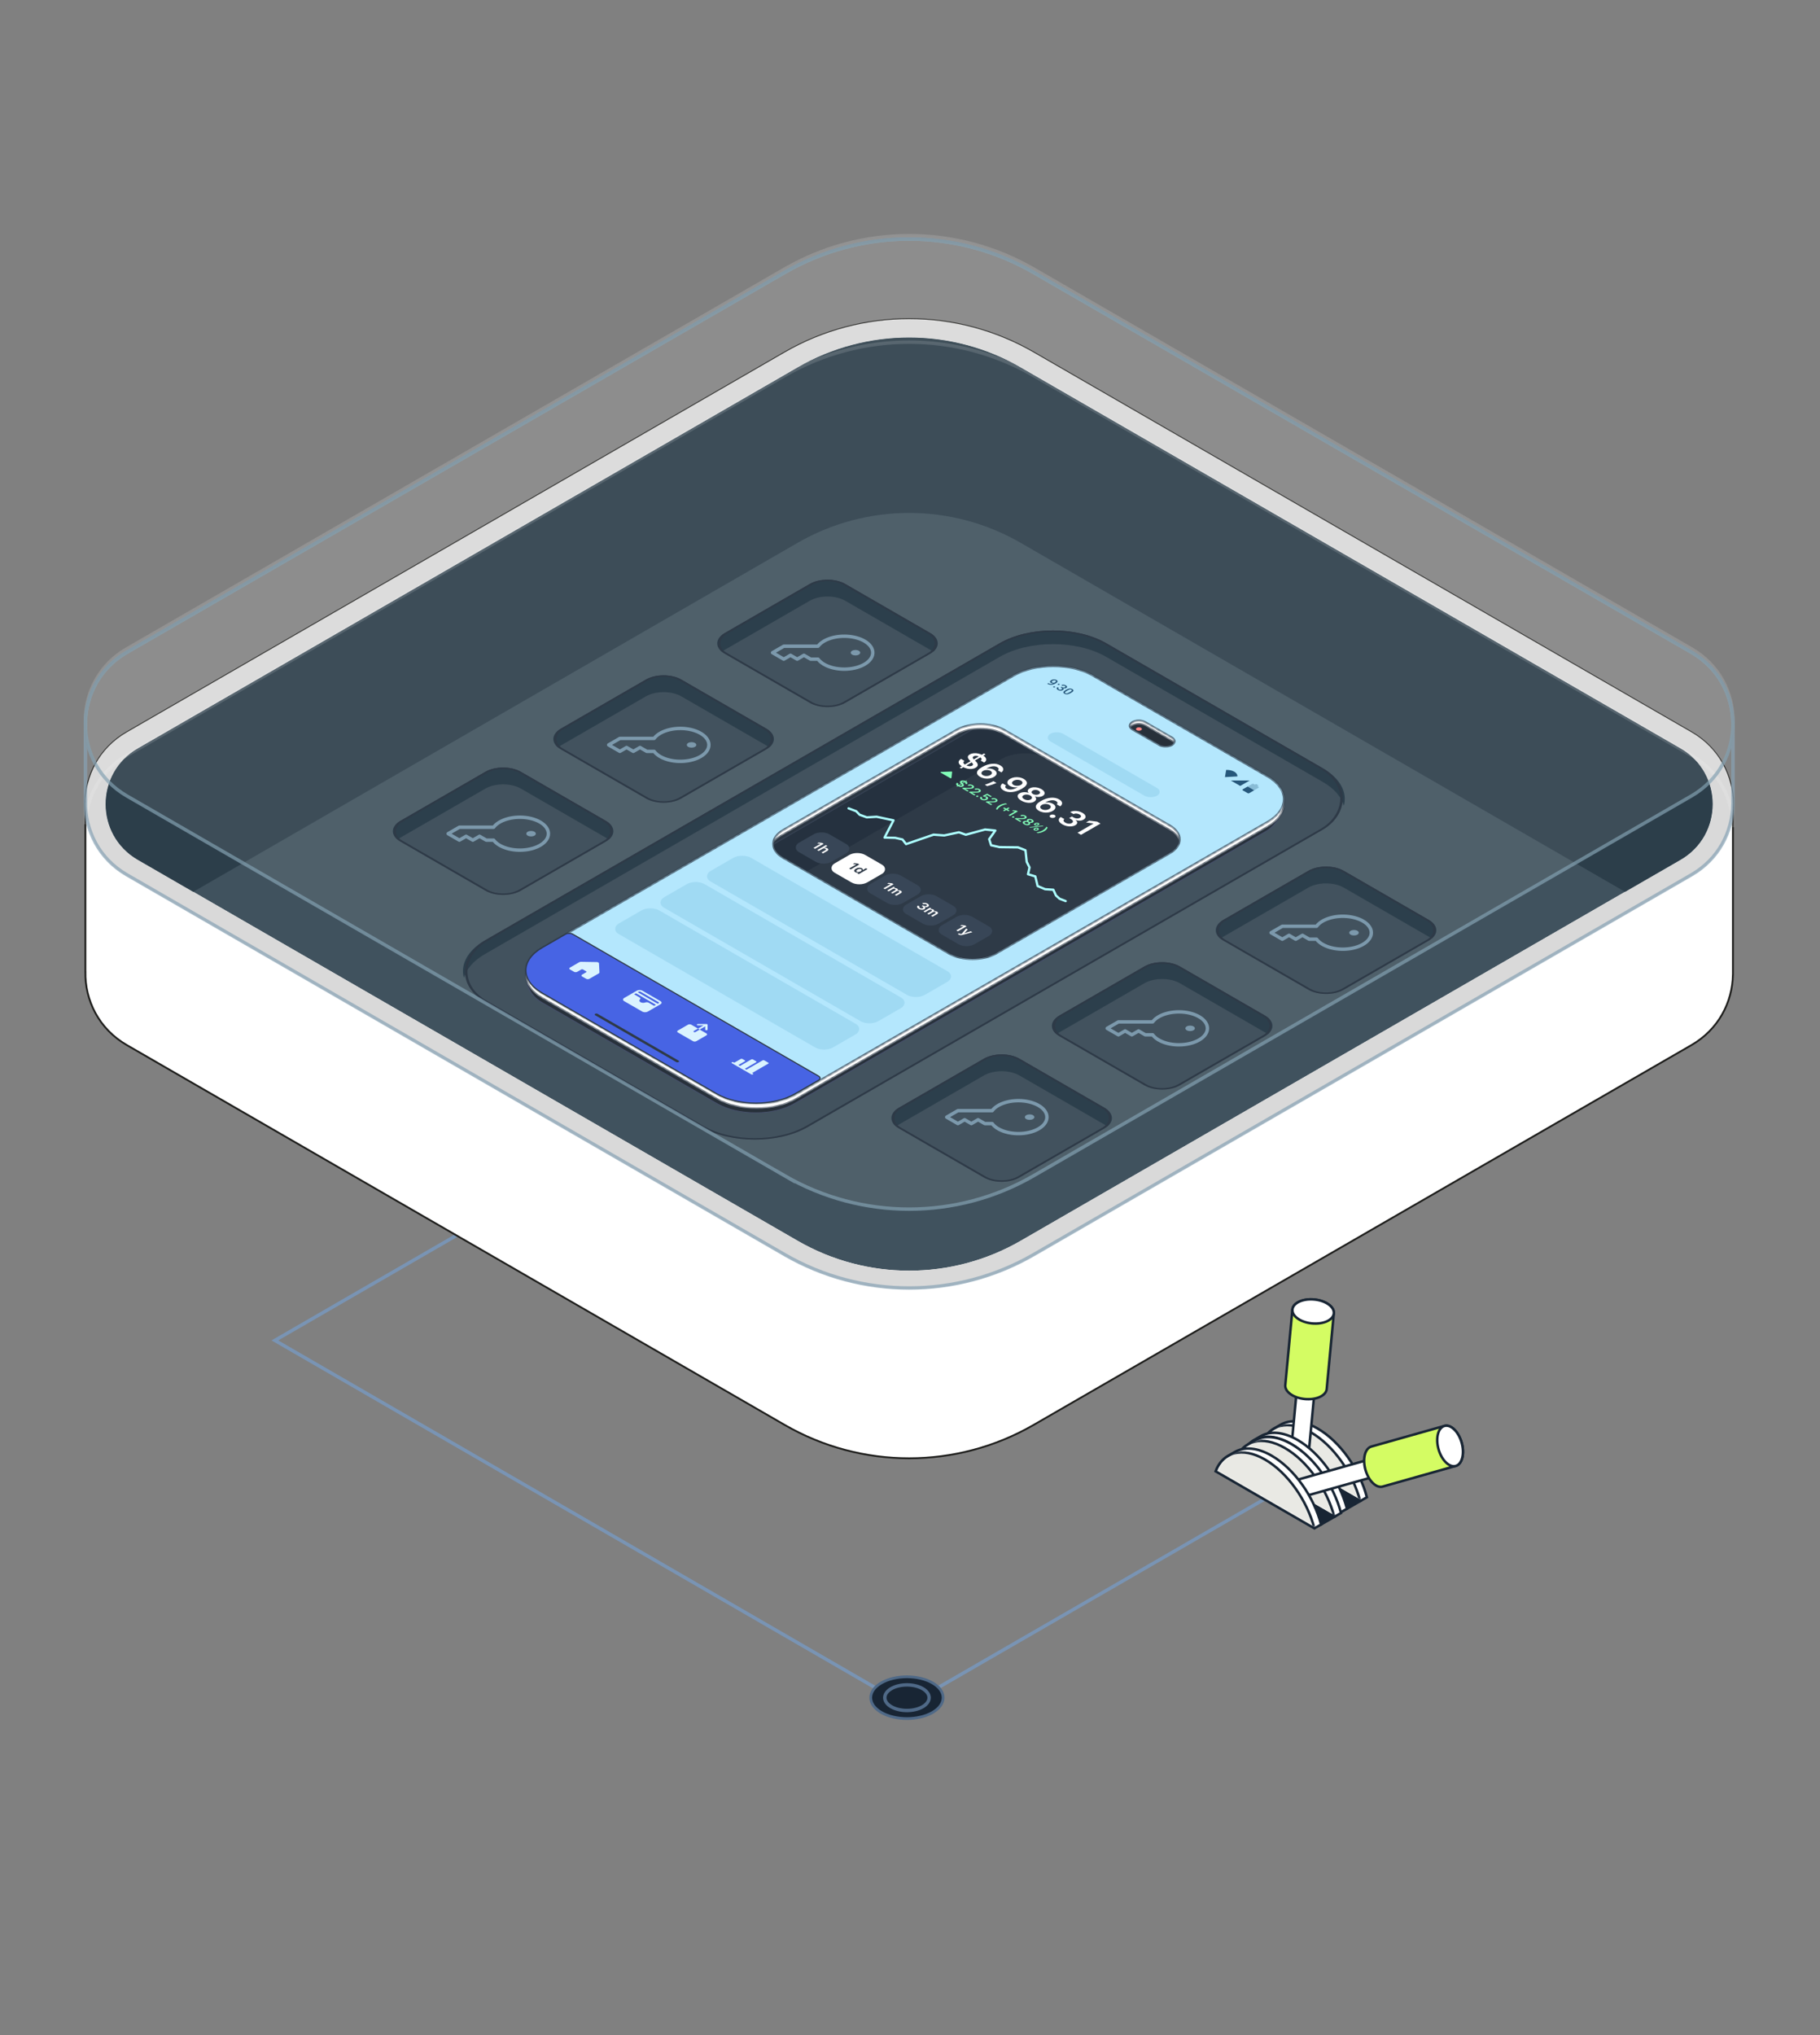 <svg width="533" height="596" viewBox="0 0 533 596" fill="none" xmlns="http://www.w3.org/2000/svg">
<rect x="0" y="0" width="533" height="596" fill="#808080" stroke="none"/>
<path d="M372 438L265.5 499.5L80.5 392.5L135 361" stroke="#7994B4" stroke-miterlimit="10" stroke-linecap="round"/>
<path d="M373.032 418.335L374.99 417.206C377.763 415.605 381.6 415.838 385.836 418.284C392.511 422.135 398.189 430.338 400.3 438.426L398.342 439.554L369.414 422.848C370.186 420.781 371.438 419.259 373.032 418.335Z" fill="white"/>
<mask id="mask0_1753_147941" style="mask-type:luminance" maskUnits="userSpaceOnUse" x="369" y="416" width="32" height="24">
<path d="M373.032 418.335L374.99 417.206C377.763 415.605 381.6 415.838 385.836 418.284C392.511 422.135 398.189 430.338 400.3 438.426L398.342 439.554L369.414 422.848C370.186 420.781 371.438 419.259 373.032 418.335Z" fill="white"/>
</mask>
<g mask="url(#mask0_1753_147941)">
<path d="M369.414 422.848C371.525 417.199 377.203 415.554 383.878 419.405C390.553 423.256 396.231 431.459 398.342 439.547" fill="#E9E9E4"/>
<path d="M369.414 422.848C371.525 417.199 377.203 415.554 383.878 419.405C390.553 423.256 396.231 431.459 398.342 439.547" stroke="#182534" stroke-width="0.728" stroke-linejoin="round"/>
</g>
<path d="M373.032 418.335L374.99 417.206C377.763 415.605 381.6 415.838 385.836 418.284C392.511 422.135 398.189 430.338 400.3 438.426L398.342 439.554L369.414 422.848C370.186 420.781 371.438 419.259 373.032 418.335Z" stroke="#182534" stroke-width="0.728" stroke-miterlimit="10"/>
<path d="M379.782 406.915C379.815 406.532 380.104 406.173 380.637 405.928C381.704 405.439 383.348 405.592 384.306 406.274C384.785 406.615 385 407.02 384.966 407.404L382.806 430.409C382.773 430.793 382.484 431.151 381.951 431.396C380.884 431.885 379.24 431.733 378.282 431.051C377.803 430.71 377.588 430.304 377.622 429.921L379.782 406.915Z" fill="white" stroke="#182534" stroke-width="0.728" stroke-miterlimit="10"/>
<path d="M384.975 407.409C385.053 406.581 383.954 405.8 382.521 405.665C381.088 405.53 379.863 406.093 379.786 406.921C379.708 407.75 380.806 408.531 382.239 408.665C383.672 408.8 384.897 408.238 384.975 407.409Z" fill="white" stroke="#182534" stroke-width="0.728" stroke-miterlimit="10"/>
<path d="M378.492 383.452C378.575 382.559 379.253 381.716 380.498 381.145C382.996 380 386.83 380.36 389.073 381.953C390.191 382.749 390.7 383.699 390.617 384.592L388.534 406.741C388.451 407.634 387.773 408.477 386.529 409.048C384.03 410.193 380.196 409.833 377.953 408.24C376.835 407.444 376.326 406.494 376.409 405.601L378.492 383.452Z" fill="#D4FC63" stroke="#182534" stroke-width="0.728" stroke-miterlimit="10"/>
<path d="M390.619 384.595C390.8 382.662 388.235 380.84 384.889 380.525C381.543 380.211 378.683 381.523 378.501 383.456C378.319 385.389 380.884 387.212 384.231 387.526C387.577 387.841 390.437 386.529 390.619 384.595Z" fill="white" stroke="#182534" stroke-width="0.728" stroke-miterlimit="10"/>
<path d="M398.343 439.554L369.415 422.848L365.535 425.09L394.47 441.796L398.343 439.554Z" fill="#182534" stroke="#182534" stroke-width="0.728" stroke-miterlimit="10"/>
<path d="M367.2 421.705L369.158 420.577C371.931 418.975 375.768 419.208 380.004 421.654C386.679 425.505 392.357 433.709 394.468 441.796L392.51 442.924L363.582 426.218C364.354 424.151 365.606 422.63 367.2 421.705Z" fill="white"/>
<mask id="mask1_1753_147941" style="mask-type:luminance" maskUnits="userSpaceOnUse" x="363" y="419" width="32" height="24">
<path d="M367.2 421.705L369.158 420.577C371.931 418.976 375.768 419.208 380.004 421.654C386.679 425.505 392.357 433.709 394.468 441.796L392.51 442.924L363.582 426.218C364.354 424.151 365.606 422.63 367.2 421.705Z" fill="white"/>
</mask>
<g mask="url(#mask1_1753_147941)">
<path d="M363.582 426.219C365.693 420.57 371.371 418.925 378.046 422.775C384.721 426.626 390.399 434.83 392.51 442.917" fill="#E9E9E4"/>
<path d="M363.582 426.219C365.693 420.57 371.371 418.925 378.046 422.775C384.721 426.626 390.399 434.83 392.51 442.917" stroke="#182534" stroke-width="0.728" stroke-linejoin="round"/>
</g>
<path d="M367.2 421.705L369.158 420.577C371.931 418.975 375.768 419.208 380.004 421.654C386.679 425.505 392.357 433.709 394.468 441.796L392.51 442.924L363.582 426.218C364.354 424.151 365.606 422.63 367.2 421.705Z" stroke="#182534" stroke-width="0.728" stroke-miterlimit="10"/>
<path d="M365.454 422.948L367.412 421.82C370.185 420.218 374.022 420.451 378.258 422.897C384.933 426.748 390.611 434.951 392.722 443.039L390.764 444.167L361.836 427.461C362.608 425.394 363.86 423.872 365.454 422.948Z" fill="white"/>
<mask id="mask2_1753_147941" style="mask-type:luminance" maskUnits="userSpaceOnUse" x="361" y="420" width="32" height="25">
<path d="M365.454 422.948L367.412 421.82C370.185 420.218 374.022 420.451 378.258 422.897C384.933 426.748 390.611 434.952 392.722 443.039L390.764 444.167L361.836 427.461C362.608 425.394 363.86 423.872 365.454 422.948Z" fill="white"/>
</mask>
<g mask="url(#mask2_1753_147941)">
<path d="M361.836 427.461C363.947 421.812 369.625 420.167 376.3 424.018C382.975 427.869 388.653 436.072 390.764 444.16" fill="#E9E9E4"/>
<path d="M361.836 427.461C363.947 421.812 369.625 420.167 376.3 424.018C382.975 427.869 388.653 436.072 390.764 444.16" stroke="#182534" stroke-width="0.728" stroke-linejoin="round"/>
</g>
<path d="M365.454 422.948L367.412 421.82C370.185 420.218 374.022 420.451 378.258 422.897C384.933 426.748 390.611 434.951 392.722 443.039L390.764 444.167L361.836 427.461C362.608 425.394 363.86 423.872 365.454 422.948Z" stroke="#182534" stroke-width="0.728" stroke-miterlimit="10"/>
<path d="M401.591 427.205C401.962 427.1 402.402 427.24 402.821 427.651C403.665 428.472 404.114 430.062 403.824 431.203C403.682 431.773 403.38 432.123 403.009 432.227L380.773 438.505C380.402 438.61 379.962 438.469 379.543 438.058C378.699 437.238 378.25 435.647 378.54 434.506C378.682 433.937 378.984 433.587 379.355 433.482L401.591 427.205Z" fill="white" stroke="#182534" stroke-width="0.728" stroke-miterlimit="10"/>
<path d="M400.851 430.129C401.242 431.514 402.208 432.454 403.009 432.228C403.81 432.002 404.142 430.696 403.751 429.311C403.36 427.925 402.394 426.986 401.593 427.212C400.792 427.438 400.46 428.744 400.851 430.129Z" fill="white" stroke="#182534" stroke-width="0.728" stroke-miterlimit="10"/>
<path d="M423.013 417.542C423.882 417.297 424.906 417.628 425.894 418.582C427.865 420.499 428.911 424.205 428.234 426.869C427.897 428.197 427.191 429.017 426.329 429.26L404.921 435.304C404.052 435.549 403.028 435.218 402.047 434.262C400.076 432.345 399.03 428.639 399.707 425.975C400.044 424.647 400.75 423.827 401.619 423.582L423.027 417.538L423.013 417.542Z" fill="#D4FC63" stroke="#182534" stroke-width="0.728" stroke-miterlimit="10"/>
<path d="M421.285 424.361C422.198 427.596 424.453 429.79 426.322 429.262C428.19 428.735 428.965 425.685 428.052 422.451C427.139 419.216 424.884 417.022 423.015 417.549C421.146 418.077 420.371 421.127 421.285 424.361Z" fill="white" stroke="#182534" stroke-width="0.728" stroke-miterlimit="10"/>
<path d="M390.765 444.167L361.837 427.461L357.957 429.703L386.885 446.409L390.765 444.167Z" fill="#182534" stroke="#182534" stroke-width="0.728" stroke-miterlimit="10"/>
<path d="M359.618 426.318L361.576 425.19C364.349 423.588 368.186 423.821 372.422 426.267C379.097 430.118 384.775 438.322 386.886 446.409L384.928 447.537L356 430.831C356.772 428.764 358.024 427.243 359.618 426.318Z" fill="white"/>
<mask id="mask3_1753_147941" style="mask-type:luminance" maskUnits="userSpaceOnUse" x="356" y="424" width="31" height="24">
<path d="M359.618 426.318L361.576 425.19C364.349 423.588 368.186 423.821 372.422 426.267C379.097 430.118 384.775 438.322 386.886 446.409L384.928 447.537L356 430.831C356.772 428.764 358.024 427.243 359.618 426.318Z" fill="white"/>
</mask>
<g mask="url(#mask3_1753_147941)">
<path d="M356 430.831C358.111 425.183 363.789 423.538 370.464 427.388C377.139 431.239 382.817 439.443 384.928 447.53" fill="#E9E9E4"/>
<path d="M356 430.831C358.111 425.183 363.789 423.538 370.464 427.388C377.139 431.239 382.817 439.443 384.928 447.53" stroke="#182534" stroke-width="0.728" stroke-linejoin="round"/>
</g>
<path d="M359.618 426.318L361.576 425.19C364.349 423.588 368.186 423.821 372.422 426.267C379.097 430.118 384.775 438.322 386.886 446.409L384.928 447.537L356 430.831C356.772 428.764 358.024 427.243 359.618 426.318Z" stroke="#182534" stroke-width="0.728" stroke-miterlimit="10"/>
<path d="M273.095 501.452C268.955 503.842 262.245 503.842 258.105 501.452C253.965 499.062 253.965 495.183 258.105 492.793C262.245 490.402 268.955 490.402 273.095 492.793C277.235 495.183 277.235 499.062 273.095 501.452Z" fill="#182534" stroke="#4F6987" stroke-width="0.8" stroke-miterlimit="10"/>
<path d="M265.607 500.873C269.192 500.873 272.097 499.194 272.097 497.123C272.097 495.051 269.192 493.373 265.607 493.373C262.023 493.373 259.117 495.051 259.117 497.123C259.117 499.194 262.023 500.873 265.607 500.873Z" fill="#182534" stroke="#4F6987" stroke-miterlimit="10"/>
<path d="M507.501 235.473C507.501 227.293 503.45 219.113 495.355 214.434L302.689 103.201C280.139 90.183 252.362 90.183 229.812 103.201L37.146 214.434C29.33 218.944 25.29 226.723 25.016 234.612H25V284.554H25.005C24.863 292.877 28.908 301.263 37.146 306.022L229.812 417.255C252.362 430.272 280.139 430.272 302.689 417.255L495.355 306.022C503.308 301.427 507.353 293.453 507.496 285.415H507.501V235.473Z" fill="white" stroke="#1D1D1B" stroke-width="0.528" stroke-miterlimit="10"/>
<path d="M233.589 363.336L40.358 251.775C27.805 244.525 27.805 226.406 40.358 219.16L233.583 107.6C253.799 95.929 278.699 95.929 298.914 107.6L492.145 219.16C504.698 226.411 504.698 244.53 492.145 251.775L298.919 363.336C278.704 375.007 253.804 375.007 233.589 363.336Z" fill="#3D4F5B"/>
<path fill-rule="evenodd" clip-rule="evenodd" d="M37.151 256.507L229.817 367.74C252.367 380.758 280.145 380.758 302.694 367.74L495.36 256.507C511.557 247.16 511.557 223.786 495.36 214.434L302.694 103.201C280.145 90.183 252.367 90.183 229.817 103.201L37.151 214.434C20.955 223.781 20.955 247.155 37.151 256.507ZM40.358 251.776L233.589 363.336C253.804 375.007 278.704 375.007 298.919 363.336L492.145 251.776C504.698 244.53 504.698 226.411 492.145 219.16L298.914 107.6C278.699 95.929 253.799 95.929 233.583 107.6L40.358 219.16C27.805 226.406 27.805 244.525 40.358 251.776Z" fill="#D8D8D8"/>
<path fill-rule="evenodd" clip-rule="evenodd" d="M475.914 261.146L298.914 158.957C278.699 147.286 253.799 147.286 233.583 158.957L56.589 261.146L40.358 251.775C27.805 244.525 27.805 226.406 40.358 219.16L233.583 107.6C253.799 95.929 278.699 95.929 298.914 107.6L492.145 219.16C504.698 226.411 504.698 244.53 492.145 251.775L475.914 261.146Z" fill="#293B47"/>
<rect width="109.227" height="210.051" rx="18" transform="matrix(0.866 0.5 -0.866 0.5 308.367 179.342)" fill="#2E404D"/>
<path fill-rule="evenodd" clip-rule="evenodd" d="M323.953 188.341C315.343 183.371 301.384 183.371 292.775 188.341L142.039 275.361C136.85 278.356 134.789 282.473 135.854 286.36C136.557 283.798 138.618 281.336 142.039 279.361L292.775 192.341C301.384 187.371 315.343 187.371 323.953 192.341L387.37 228.952C390.791 230.927 392.853 233.389 393.555 235.951C394.621 232.065 392.559 227.947 387.37 224.952L323.953 188.341Z" fill="#162B39"/>
<rect y="0.3" width="108.627" height="209.451" rx="17.7" transform="matrix(0.866 0.5 -0.866 0.5 308.627 179.492)" stroke="#182534" stroke-width="0.6"/>
<rect y="0.168" width="85.532" height="185.819" rx="13.254" transform="matrix(0.866 0.5 -0.866 0.5 308.313 193.973)" fill="#111B26" stroke="#313D58" stroke-width="0.336"/>
<rect width="72.048" height="157.256" rx="8.053" transform="matrix(0.866 0.5 -0.866 0.5 300.336 204.414)" fill="#182534"/>
<path fill-rule="evenodd" clip-rule="evenodd" d="M307.912 208.092C304.06 205.869 297.815 205.869 293.963 208.092L171.322 278.893C167.471 281.116 167.471 284.722 171.322 286.945L176.263 289.798L293.223 222.277C297.075 220.053 303.32 220.053 307.172 222.277L350.679 247.393L356.36 244.114C360.212 241.89 360.212 238.285 356.36 236.061L307.912 208.092Z" fill="#010E1D"/>
<rect y="0.168" width="71.712" height="157.44" rx="7.885" transform="matrix(0.866 0.5 -0.866 0.5 300.833 204.293)" stroke="#313D58" stroke-width="0.336"/>
<path fill-rule="evenodd" clip-rule="evenodd" d="M334.154 213.127C333.817 212.932 333.269 212.932 332.932 213.127C332.594 213.321 332.594 213.637 332.932 213.832C333.269 214.027 333.817 214.027 334.154 213.832C334.492 213.637 334.492 213.321 334.154 213.127Z" fill="#FF7A7A"/>
<rect opacity="0.6" width="72.048" height="75.516" rx="8.053" transform="matrix(0.866 0.5 -0.866 0.5 287.418 210.1)" fill="#182534"/>
<mask id="path-47-inside-1_1753_147941" fill="white">
<path fill-rule="evenodd" clip-rule="evenodd" d="M296.831 199.217C303.251 195.511 313.659 195.511 320.079 199.217L371.225 228.744C377.645 232.45 377.645 238.459 371.225 242.165L233.189 321.853C226.769 325.559 216.361 325.559 209.941 321.853L158.795 292.327C152.376 288.62 152.376 282.612 158.795 278.905L296.831 199.217ZM280.146 215.133C283.998 212.909 290.243 212.909 294.095 215.133L342.543 243.102C346.395 245.325 346.395 248.931 342.543 251.154L291.142 280.828C287.291 283.052 281.045 283.052 277.194 280.828L228.746 252.859C224.894 250.635 224.894 247.03 228.746 244.806L280.146 215.133ZM335.31 212.488C334.309 211.91 332.687 211.91 331.686 212.488C330.685 213.066 330.685 214.003 331.686 214.581L339.542 219.116C340.543 219.694 342.166 219.694 343.167 219.116C344.168 218.538 344.168 217.602 343.167 217.024L335.31 212.488Z"/>
</mask>
<path fill-rule="evenodd" clip-rule="evenodd" d="M296.831 199.217C303.251 195.511 313.659 195.511 320.079 199.217L371.225 228.744C377.645 232.45 377.645 238.459 371.225 242.165L233.189 321.853C226.769 325.559 216.361 325.559 209.941 321.853L158.795 292.327C152.376 288.62 152.376 282.612 158.795 278.905L296.831 199.217ZM280.146 215.133C283.998 212.909 290.243 212.909 294.095 215.133L342.543 243.102C346.395 245.325 346.395 248.931 342.543 251.154L291.142 280.828C287.291 283.052 281.045 283.052 277.194 280.828L228.746 252.859C224.894 250.635 224.894 247.03 228.746 244.806L280.146 215.133ZM335.31 212.488C334.309 211.91 332.687 211.91 331.686 212.488C330.685 213.066 330.685 214.003 331.686 214.581L339.542 219.116C340.543 219.694 342.166 219.694 343.167 219.116C344.168 218.538 344.168 217.602 343.167 217.024L335.31 212.488Z" fill="white"/>
<path d="M320.079 199.217L319.911 199.508L319.911 199.508L320.079 199.217ZM296.831 199.217L296.999 199.508L296.999 199.508L296.831 199.217ZM371.225 228.744L371.393 228.453L371.393 228.453L371.225 228.744ZM371.225 242.165L371.057 241.874L371.057 241.874L371.225 242.165ZM233.189 321.853L233.021 321.562L233.021 321.562L233.189 321.853ZM209.941 321.853L210.109 321.562L210.109 321.562L209.941 321.853ZM158.795 292.327L158.628 292.617L158.628 292.617L158.795 292.327ZM158.795 278.905L158.963 279.196L158.963 279.196L158.795 278.905ZM294.095 215.133L293.927 215.423L293.927 215.423L294.095 215.133ZM280.146 215.133L280.314 215.423L280.314 215.423L280.146 215.133ZM342.543 243.102L342.375 243.392L342.375 243.392L342.543 243.102ZM342.543 251.154L342.711 251.445L342.711 251.445L342.543 251.154ZM291.142 280.828L290.975 280.537L290.975 280.537L291.142 280.828ZM277.194 280.828L277.361 280.537L277.361 280.537L277.194 280.828ZM228.746 252.859L228.578 253.15L228.578 253.15L228.746 252.859ZM228.746 244.806L228.578 244.516L228.578 244.516L228.746 244.806ZM331.686 212.488L331.518 212.198L331.518 212.198L331.686 212.488ZM335.31 212.488L335.478 212.198L335.478 212.198L335.31 212.488ZM331.686 214.581L331.518 214.871L331.518 214.871L331.686 214.581ZM339.542 219.116L339.375 219.407L339.375 219.407L339.542 219.116ZM343.167 219.116L343.335 219.407L343.335 219.407L343.167 219.116ZM343.167 217.024L343.335 216.733L343.335 216.733L343.167 217.024ZM320.247 198.927C316.974 197.037 312.705 196.102 308.455 196.102C304.205 196.102 299.936 197.037 296.663 198.927L296.999 199.508C300.146 197.691 304.291 196.773 308.455 196.773C312.619 196.773 316.764 197.691 319.911 199.508L320.247 198.927ZM371.393 228.453L320.247 198.927L319.911 199.508L371.057 229.035L371.393 228.453ZM371.393 242.456C374.664 240.567 376.375 238.045 376.375 235.455C376.375 232.864 374.664 230.342 371.393 228.453L371.057 229.035C374.206 230.852 375.704 233.188 375.704 235.455C375.704 237.721 374.206 240.057 371.057 241.874L371.393 242.456ZM233.357 322.144L371.393 242.456L371.057 241.874L233.021 321.562L233.357 322.144ZM209.773 322.144C213.046 324.033 217.315 324.968 221.565 324.968C225.816 324.968 230.084 324.033 233.357 322.144L233.021 321.562C229.875 323.379 225.729 324.297 221.565 324.297C217.401 324.297 213.256 323.379 210.109 321.562L209.773 322.144ZM158.628 292.617L209.773 322.144L210.109 321.562L158.963 292.036L158.628 292.617ZM158.628 278.615C155.357 280.503 153.645 283.025 153.645 285.616C153.645 288.207 155.357 290.729 158.628 292.617L158.963 292.036C155.814 290.218 154.316 287.883 154.316 285.616C154.316 283.349 155.814 281.014 158.963 279.196L158.628 278.615ZM296.663 198.927L158.628 278.615L158.963 279.196L296.999 199.508L296.663 198.927ZM294.263 214.842C292.274 213.694 289.688 213.129 287.121 213.129C284.553 213.129 281.967 213.694 279.978 214.842L280.314 215.423C282.177 214.348 284.64 213.801 287.121 213.801C289.602 213.801 292.064 214.348 293.927 215.423L294.263 214.842ZM342.711 242.811L294.263 214.842L293.927 215.423L342.375 243.392L342.711 242.811ZM342.711 251.445C344.698 250.298 345.767 248.747 345.767 247.128C345.767 245.509 344.698 243.958 342.711 242.811L342.375 243.392C344.24 244.469 345.096 245.833 345.096 247.128C345.096 248.423 344.24 249.787 342.375 250.864L342.711 251.445ZM291.31 281.118L342.711 251.445L342.375 250.864L290.975 280.537L291.31 281.118ZM277.026 281.118C279.015 282.267 281.6 282.831 284.168 282.831C286.735 282.831 289.321 282.267 291.31 281.118L290.975 280.537C289.112 281.613 286.649 282.16 284.168 282.16C281.687 282.16 279.224 281.613 277.361 280.537L277.026 281.118ZM228.578 253.15L277.026 281.118L277.361 280.537L228.913 252.568L228.578 253.15ZM228.578 244.516C226.591 245.663 225.521 247.213 225.521 248.833C225.521 250.452 226.591 252.002 228.578 253.15L228.913 252.568C227.049 251.492 226.192 250.128 226.192 248.833C226.192 247.537 227.049 246.173 228.913 245.097L228.578 244.516ZM279.978 214.842L228.578 244.516L228.913 245.097L280.314 215.423L279.978 214.842ZM331.854 212.779C332.291 212.526 332.885 212.39 333.498 212.39C334.111 212.39 334.705 212.526 335.142 212.779L335.478 212.198C334.915 211.872 334.197 211.719 333.498 211.719C332.799 211.719 332.081 211.872 331.518 212.198L331.854 212.779ZM331.854 214.29C331.414 214.036 331.271 213.751 331.271 213.534C331.271 213.318 331.414 213.032 331.854 212.779L331.518 212.198C330.956 212.522 330.6 212.994 330.6 213.534C330.6 214.075 330.956 214.547 331.518 214.871L331.854 214.29ZM339.71 218.826L331.854 214.29L331.518 214.871L339.375 219.407L339.71 218.826ZM342.999 218.826C342.562 219.078 341.967 219.214 341.355 219.214C340.742 219.214 340.148 219.078 339.71 218.826L339.375 219.407C339.938 219.732 340.656 219.885 341.355 219.885C342.054 219.885 342.771 219.732 343.335 219.407L342.999 218.826ZM342.999 217.314C343.438 217.568 343.582 217.853 343.582 218.07C343.582 218.286 343.438 218.572 342.999 218.826L343.335 219.407C343.896 219.083 344.253 218.611 344.253 218.07C344.253 217.529 343.896 217.057 343.335 216.733L342.999 217.314ZM335.142 212.779L342.999 217.314L343.335 216.733L335.478 212.198L335.142 212.779Z" fill="#182534" mask="url(#path-47-inside-1_1753_147941)"/>
<mask id="path-49-inside-2_1753_147941" fill="white">
<path fill-rule="evenodd" clip-rule="evenodd" d="M296.831 197.78C303.251 194.073 313.659 194.073 320.079 197.78L371.226 227.307C377.646 231.013 377.646 237.022 371.226 240.728L233.19 320.416C226.77 324.122 216.362 324.122 209.942 320.416L158.795 290.889C152.376 287.183 152.376 281.174 158.795 277.468L296.831 197.78ZM280.146 213.791C283.998 211.567 290.243 211.567 294.095 213.791L342.543 241.759C346.395 243.983 346.395 247.588 342.543 249.812L291.774 279.121C287.922 281.345 281.677 281.345 277.825 279.121L229.378 251.152C225.526 248.928 225.526 245.323 229.378 243.099L280.146 213.791ZM335.31 211.482C334.309 210.904 332.687 210.904 331.686 211.482C330.685 212.059 330.685 212.996 331.686 213.574L339.542 218.11C340.543 218.687 342.166 218.687 343.167 218.11C344.168 217.532 344.168 216.595 343.167 216.017L335.31 211.482Z"/>
</mask>
<path fill-rule="evenodd" clip-rule="evenodd" d="M296.831 197.78C303.251 194.073 313.659 194.073 320.079 197.78L371.226 227.307C377.646 231.013 377.646 237.022 371.226 240.728L233.19 320.416C226.77 324.122 216.362 324.122 209.942 320.416L158.795 290.889C152.376 287.183 152.376 281.174 158.795 277.468L296.831 197.78ZM280.146 213.791C283.998 211.567 290.243 211.567 294.095 213.791L342.543 241.759C346.395 243.983 346.395 247.588 342.543 249.812L291.774 279.121C287.922 281.345 281.677 281.345 277.825 279.121L229.378 251.152C225.526 248.928 225.526 245.323 229.378 243.099L280.146 213.791ZM335.31 211.482C334.309 210.904 332.687 210.904 331.686 211.482C330.685 212.059 330.685 212.996 331.686 213.574L339.542 218.11C340.543 218.687 342.166 218.687 343.167 218.11C344.168 217.532 344.168 216.595 343.167 216.017L335.31 211.482Z" fill="#ACE4FD"/>
<path d="M320.079 197.78L319.911 198.07L319.911 198.07L320.079 197.78ZM296.831 197.78L296.999 198.07L296.999 198.07L296.831 197.78ZM371.226 227.307L371.058 227.597L371.058 227.597L371.226 227.307ZM371.226 240.728L371.394 241.018L371.394 241.018L371.226 240.728ZM233.19 320.416L233.358 320.706L233.358 320.706L233.19 320.416ZM209.942 320.416L209.774 320.706L209.774 320.706L209.942 320.416ZM158.795 290.889L158.628 291.179L158.628 291.179L158.795 290.889ZM158.795 277.468L158.628 277.177L158.628 277.177L158.795 277.468ZM294.095 213.791L293.927 214.081L293.927 214.081L294.095 213.791ZM280.146 213.791L279.978 213.5L279.978 213.5L280.146 213.791ZM342.543 241.759L342.375 242.05L342.375 242.05L342.543 241.759ZM342.543 249.812L342.711 250.103L342.711 250.103L342.543 249.812ZM291.774 279.121L291.942 279.411L291.942 279.411L291.774 279.121ZM277.825 279.121L277.658 279.411L277.658 279.411L277.825 279.121ZM229.378 251.152L229.545 250.861L229.545 250.861L229.378 251.152ZM229.378 243.099L229.545 243.39L229.545 243.39L229.378 243.099ZM331.686 211.482L331.518 211.191L331.518 211.191L331.686 211.482ZM335.31 211.482L335.478 211.191L335.478 211.191L335.31 211.482ZM331.686 213.574L331.518 213.864L331.518 213.864L331.686 213.574ZM339.542 218.11L339.375 218.4L339.375 218.4L339.542 218.11ZM343.167 218.11L343.335 218.4L343.335 218.4L343.167 218.11ZM343.167 216.017L343.335 215.727L343.335 215.727L343.167 216.017ZM320.247 197.489C316.974 195.6 312.705 194.664 308.455 194.664C304.205 194.664 299.936 195.6 296.663 197.489L296.999 198.07C300.146 196.254 304.291 195.336 308.455 195.336C312.619 195.336 316.764 196.254 319.911 198.07L320.247 197.489ZM371.394 227.016L320.247 197.489L319.911 198.07L371.058 227.597L371.394 227.016ZM371.394 241.018C374.665 239.13 376.376 236.608 376.376 234.017C376.376 231.426 374.665 228.904 371.394 227.016L371.058 227.597C374.207 229.415 375.705 231.751 375.705 234.017C375.705 236.284 374.207 238.619 371.058 240.437L371.394 241.018ZM233.358 320.706L371.394 241.018L371.058 240.437L233.022 320.125L233.358 320.706ZM209.774 320.706C213.047 322.596 217.316 323.531 221.566 323.531C225.817 323.531 230.085 322.596 233.358 320.706L233.022 320.125C229.876 321.942 225.73 322.86 221.566 322.86C217.402 322.86 213.257 321.942 210.11 320.125L209.774 320.706ZM158.628 291.179L209.774 320.706L210.11 320.125L158.963 290.598L158.628 291.179ZM158.628 277.177C155.357 279.065 153.645 281.587 153.645 284.178C153.645 286.769 155.357 289.291 158.628 291.179L158.963 290.598C155.814 288.78 154.316 286.445 154.316 284.178C154.316 281.912 155.814 279.576 158.963 277.758L158.628 277.177ZM296.663 197.489L158.628 277.177L158.963 277.758L296.999 198.07L296.663 197.489ZM294.263 213.5C292.274 212.352 289.688 211.787 287.121 211.787C284.553 211.787 281.967 212.352 279.978 213.5L280.314 214.081C282.177 213.006 284.64 212.458 287.121 212.458C289.602 212.458 292.064 213.006 293.927 214.081L294.263 213.5ZM342.711 241.469L294.263 213.5L293.927 214.081L342.375 242.05L342.711 241.469ZM342.711 250.103C344.698 248.956 345.767 247.405 345.767 245.786C345.767 244.166 344.698 242.616 342.711 241.469L342.375 242.05C344.24 243.127 345.096 244.491 345.096 245.786C345.096 247.081 344.24 248.445 342.375 249.522L342.711 250.103ZM291.942 279.411L342.711 250.103L342.375 249.522L291.606 278.83L291.942 279.411ZM277.658 279.411C279.647 280.56 282.232 281.124 284.8 281.124C287.367 281.124 289.953 280.56 291.942 279.411L291.606 278.83C289.744 279.906 287.281 280.453 284.8 280.453C282.319 280.453 279.856 279.906 277.993 278.83L277.658 279.411ZM229.21 251.443L277.658 279.411L277.993 278.83L229.545 250.861L229.21 251.443ZM229.21 242.809C227.223 243.956 226.153 245.506 226.153 247.126C226.153 248.745 227.223 250.295 229.21 251.443L229.545 250.861C227.681 249.785 226.824 248.421 226.824 247.126C226.824 245.831 227.681 244.466 229.545 243.39L229.21 242.809ZM279.978 213.5L229.21 242.809L229.545 243.39L280.314 214.081L279.978 213.5ZM331.854 211.772C332.291 211.52 332.885 211.384 333.498 211.384C334.111 211.384 334.705 211.52 335.142 211.772L335.478 211.191C334.915 210.866 334.197 210.713 333.498 210.713C332.799 210.713 332.081 210.866 331.518 211.191L331.854 211.772ZM331.854 213.283C331.414 213.03 331.271 212.744 331.271 212.528C331.271 212.311 331.414 212.026 331.854 211.772L331.518 211.191C330.956 211.515 330.6 211.987 330.6 212.528C330.6 213.068 330.956 213.54 331.518 213.864L331.854 213.283ZM339.71 217.819L331.854 213.283L331.518 213.864L339.375 218.4L339.71 217.819ZM342.999 217.819C342.562 218.071 341.967 218.207 341.355 218.207C340.742 218.207 340.148 218.071 339.71 217.819L339.375 218.4C339.938 218.725 340.656 218.878 341.355 218.878C342.054 218.878 342.771 218.725 343.335 218.4L342.999 217.819ZM342.999 216.308C343.438 216.561 343.582 216.847 343.582 217.063C343.582 217.28 343.438 217.565 342.999 217.819L343.335 218.4C343.896 218.076 344.253 217.604 344.253 217.063C344.253 216.523 343.896 216.051 343.335 215.727L342.999 216.308ZM335.142 211.772L342.999 216.308L343.335 215.727L335.478 211.191L335.142 211.772Z" fill="#182534" mask="url(#path-49-inside-2_1753_147941)"/>
<path d="M307.001 200.034L307.032 200.052C307.175 200.135 307.313 200.193 307.446 200.226C307.58 200.26 307.71 200.273 307.834 200.267C307.959 200.261 308.079 200.239 308.195 200.201C308.311 200.163 308.422 200.113 308.529 200.051L308.919 199.826C309.011 199.773 309.082 199.72 309.132 199.669C309.184 199.618 309.215 199.568 309.227 199.521C309.24 199.474 309.236 199.43 309.214 199.39C309.194 199.35 309.157 199.316 309.105 199.286C309.048 199.253 308.984 199.231 308.913 199.219C308.843 199.208 308.771 199.206 308.695 199.214C308.622 199.222 308.547 199.238 308.471 199.263C308.398 199.287 308.328 199.318 308.262 199.357C308.199 199.393 308.147 199.432 308.103 199.473C308.062 199.515 308.034 199.558 308.019 199.601C308.005 199.644 308.007 199.686 308.027 199.727C308.047 199.769 308.087 199.807 308.148 199.842C308.206 199.876 308.27 199.9 308.341 199.916C308.412 199.931 308.485 199.938 308.56 199.936C308.635 199.935 308.706 199.927 308.774 199.911C308.843 199.896 308.903 199.874 308.955 199.847L309.054 199.954C308.975 200 308.881 200.035 308.771 200.06C308.664 200.085 308.549 200.099 308.428 200.102C308.309 200.105 308.192 200.095 308.078 200.073C307.965 200.051 307.864 200.014 307.775 199.962C307.667 199.9 307.592 199.833 307.55 199.762C307.509 199.691 307.497 199.619 307.513 199.547C307.529 199.475 307.57 199.405 307.634 199.337C307.698 199.269 307.78 199.206 307.881 199.148C307.99 199.085 308.108 199.036 308.237 199C308.365 198.964 308.497 198.943 308.633 198.938C308.77 198.932 308.903 198.943 309.034 198.972C309.167 199.001 309.29 199.048 309.405 199.115C309.528 199.185 309.611 199.261 309.656 199.341C309.7 199.422 309.712 199.505 309.691 199.59C309.671 199.675 309.621 199.759 309.542 199.841C309.463 199.924 309.36 200.002 309.233 200.075L309.101 200.152C308.967 200.229 308.826 200.296 308.678 200.354C308.531 200.412 308.378 200.455 308.218 200.485C308.061 200.515 307.898 200.528 307.732 200.524C307.567 200.52 307.4 200.494 307.23 200.448C307.062 200.401 306.894 200.329 306.726 200.232L306.692 200.213L307.001 200.034Z" fill="#10466D"/>
<path d="M308.489 201.019C308.547 200.985 308.616 200.968 308.694 200.968C308.774 200.968 308.848 200.987 308.915 201.026C308.983 201.065 309.017 201.108 309.015 201.153C309.015 201.199 308.986 201.238 308.927 201.272C308.869 201.305 308.801 201.322 308.722 201.322C308.645 201.323 308.572 201.303 308.503 201.264C308.436 201.225 308.402 201.183 308.402 201.137C308.402 201.092 308.431 201.052 308.489 201.019ZM309.815 200.255C309.873 200.222 309.941 200.205 310.02 200.205C310.1 200.204 310.173 200.224 310.241 200.262C310.309 200.302 310.342 200.344 310.34 200.39C310.34 200.435 310.311 200.475 310.253 200.508C310.195 200.542 310.127 200.558 310.048 200.558C309.97 200.559 309.897 200.54 309.829 200.5C309.762 200.461 309.728 200.419 309.728 200.374C309.728 200.328 309.757 200.289 309.815 200.255Z" fill="#10466D"/>
<path d="M310.888 201.117L311.112 201.246C311.199 201.296 311.286 201.329 311.373 201.345C311.461 201.361 311.545 201.362 311.626 201.348C311.707 201.333 311.782 201.306 311.85 201.267C311.921 201.226 311.97 201.183 311.994 201.138C312.021 201.094 312.023 201.049 311.999 201.003C311.976 200.958 311.926 200.912 311.847 200.867C311.78 200.828 311.707 200.801 311.626 200.786C311.547 200.77 311.468 200.768 311.388 200.778C311.31 200.787 311.237 200.811 311.171 200.85L310.795 200.632C310.915 200.563 311.053 200.52 311.21 200.502C311.366 200.485 311.525 200.493 311.687 200.525C311.85 200.557 312.001 200.613 312.137 200.692C312.283 200.776 312.387 200.864 312.447 200.955C312.509 201.045 312.523 201.136 312.489 201.226C312.454 201.317 312.367 201.403 312.226 201.484C312.162 201.521 312.081 201.55 311.985 201.571C311.889 201.592 311.784 201.601 311.67 201.599C311.557 201.596 311.439 201.579 311.317 201.548C311.196 201.516 311.077 201.467 310.961 201.4L310.68 201.237L310.888 201.117ZM310.596 201.286L310.801 201.167L311.082 201.33C311.215 201.406 311.312 201.48 311.374 201.552C311.438 201.624 311.471 201.694 311.475 201.759C311.481 201.825 311.462 201.885 311.419 201.941C311.378 201.997 311.318 202.047 311.241 202.092C311.135 202.153 311.022 202.197 310.9 202.222C310.781 202.248 310.658 202.257 310.532 202.25C310.406 202.243 310.281 202.221 310.159 202.184C310.038 202.147 309.923 202.098 309.814 202.035C309.717 201.979 309.637 201.917 309.575 201.85C309.513 201.783 309.473 201.714 309.455 201.643C309.438 201.571 309.449 201.5 309.488 201.43C309.528 201.36 309.601 201.295 309.707 201.234L310.081 201.45C310.014 201.489 309.97 201.532 309.949 201.58C309.931 201.628 309.935 201.676 309.963 201.726C309.992 201.776 310.044 201.823 310.119 201.866C310.197 201.912 310.279 201.943 310.364 201.959C310.449 201.976 310.534 201.977 310.619 201.963C310.705 201.949 310.787 201.92 310.865 201.875C310.953 201.824 311.007 201.773 311.028 201.722C311.049 201.67 311.04 201.619 311.003 201.567C310.967 201.515 310.906 201.464 310.82 201.415L310.596 201.286Z" fill="#10466D"/>
<path d="M313.815 202.783L313.445 202.997C313.268 203.099 313.099 203.176 312.939 203.228C312.78 203.28 312.629 203.31 312.486 203.317C312.343 203.324 312.208 203.312 312.081 203.28C311.954 203.249 311.835 203.202 311.723 203.137C311.634 203.085 311.563 203.031 311.509 202.974C311.456 202.917 311.423 202.857 311.411 202.793C311.398 202.73 311.409 202.664 311.442 202.594C311.477 202.525 311.537 202.452 311.621 202.376C311.706 202.301 311.819 202.222 311.961 202.14L312.331 201.927C312.509 201.824 312.677 201.747 312.834 201.697C312.993 201.646 313.143 201.617 313.285 201.611C313.428 201.604 313.562 201.616 313.688 201.648C313.814 201.68 313.933 201.728 314.045 201.793C314.135 201.845 314.207 201.899 314.259 201.956C314.314 202.013 314.348 202.073 314.36 202.135C314.374 202.198 314.364 202.263 314.329 202.332C314.297 202.401 314.239 202.473 314.154 202.548C314.07 202.623 313.957 202.701 313.815 202.783ZM313.018 202.811L313.496 202.535C313.587 202.483 313.661 202.434 313.719 202.389C313.778 202.343 313.821 202.3 313.848 202.26C313.877 202.221 313.891 202.184 313.891 202.149C313.892 202.114 313.88 202.081 313.855 202.051C313.832 202.021 313.796 201.992 313.748 201.964C313.69 201.931 313.627 201.907 313.559 201.894C313.491 201.881 313.418 201.879 313.338 201.889C313.258 201.899 313.17 201.922 313.074 201.959C312.979 201.995 312.876 202.046 312.763 202.111L312.284 202.388C312.193 202.44 312.118 202.49 312.059 202.536C312 202.582 311.956 202.625 311.927 202.666C311.899 202.706 311.883 202.744 311.88 202.779C311.879 202.814 311.891 202.847 311.914 202.878C311.939 202.909 311.975 202.938 312.022 202.965C312.081 202.999 312.144 203.022 312.213 203.036C312.281 203.049 312.356 203.05 312.437 203.039C312.518 203.028 312.607 203.003 312.704 202.966C312.8 202.928 312.905 202.876 313.018 202.811Z" fill="#10466D"/>
<rect opacity="0.7" width="36.164" height="4.384" rx="2.192" transform="matrix(0.866 0.5 -0.866 0.5 309.473 213.791)" fill="#8ED0EE"/>
<rect opacity="0.7" width="72.501" height="13.766" rx="3.02" transform="matrix(0.866 0.5 -0.866 0.5 217.355 249.695)" fill="#8ED0EE"/>
<rect opacity="0.7" width="72.501" height="13.766" rx="3.02" transform="matrix(0.866 0.5 -0.866 0.5 203.742 257.392)" fill="#8ED0EE"/>
<rect opacity="0.7" width="72.501" height="13.766" rx="3.02" transform="matrix(0.866 0.5 -0.866 0.5 168.988 277.273)" fill="#8ED0EE"/>
<rect opacity="0.7" width="72.501" height="13.766" rx="3.02" transform="matrix(0.866 0.5 -0.866 0.5 190.465 265.09)" fill="#8ED0EE"/>
<path d="M167.701 273.533L239.741 315.121C240.302 315.446 240.302 315.971 239.741 316.296L232.844 320.277C226.505 323.937 216.226 323.937 209.887 320.277L158.77 290.767C152.43 287.107 152.43 281.174 158.77 277.514L165.666 273.533C166.228 273.208 167.139 273.208 167.701 273.533Z" fill="#3454E1" stroke="#182534" stroke-width="0.336"/>
<path d="M220.5 314.607C220.437 314.644 220.352 314.664 220.263 314.664C220.174 314.664 220.088 314.644 220.025 314.607L214.331 311.32C214.268 311.284 214.233 311.234 214.233 311.183C214.233 311.132 214.268 311.082 214.331 311.046C214.394 311.01 214.479 310.989 214.568 310.989C214.657 310.989 214.742 311.01 214.805 311.046L215.043 311.183L216.941 310.087C217.004 310.051 217.089 310.03 217.178 310.03C217.267 310.03 217.352 310.051 217.415 310.087L218.127 310.498C218.19 310.534 218.225 310.584 218.225 310.635C218.225 310.687 218.19 310.736 218.127 310.772L216.229 311.868L216.704 312.142L220.025 310.224C220.088 310.188 220.174 310.167 220.263 310.167C220.352 310.167 220.437 310.188 220.5 310.224L221.449 310.772C221.512 310.808 221.547 310.858 221.547 310.909C221.547 310.96 221.512 311.01 221.449 311.046L218.127 312.964L218.602 313.238L223.347 310.498C223.41 310.462 223.495 310.441 223.584 310.441C223.673 310.441 223.759 310.462 223.822 310.498L225.008 311.183C225.071 311.219 225.106 311.269 225.106 311.32C225.106 311.371 225.071 311.421 225.008 311.457L220.263 314.197L220.5 314.333C220.563 314.37 220.598 314.419 220.598 314.47C220.598 314.522 220.563 314.571 220.5 314.607Z" fill="#D6F2FF"/>
<path d="M175.355 285.037L172.613 286.62C172.487 286.692 172.316 286.733 172.138 286.733C171.96 286.733 171.79 286.692 171.664 286.62L170.477 285.935C170.351 285.862 170.281 285.764 170.281 285.661C170.281 285.558 170.351 285.46 170.477 285.387L171.664 284.702C171.727 284.666 171.762 284.616 171.762 284.565C171.762 284.514 171.727 284.464 171.664 284.428L170.715 283.88C170.652 283.844 170.566 283.823 170.477 283.823C170.388 283.823 170.303 283.844 170.24 283.88L169.054 284.565C168.928 284.638 168.757 284.679 168.579 284.679C168.401 284.679 168.231 284.638 168.105 284.565L166.918 283.88C166.792 283.808 166.722 283.709 166.722 283.606C166.722 283.503 166.792 283.405 166.918 283.332L169.66 281.749C169.726 281.711 169.805 281.682 169.891 281.662C169.978 281.643 170.07 281.634 170.163 281.636L174.774 281.714L174.781 281.714C174.948 281.718 175.105 281.758 175.224 281.827C175.342 281.895 175.411 281.986 175.419 282.082C175.419 282.083 175.419 282.085 175.419 282.086L175.553 284.748C175.557 284.802 175.541 284.855 175.506 284.904C175.472 284.954 175.421 284.999 175.355 285.037Z" fill="#D6F2FF"/>
<path d="M193.421 293.153L188.106 290.085C187.894 289.963 187.608 289.895 187.309 289.895C187.01 289.895 186.723 289.963 186.511 290.085L182.791 292.233C182.58 292.355 182.461 292.521 182.461 292.693C182.461 292.866 182.58 293.031 182.791 293.153L188.106 296.222C188.317 296.344 188.604 296.412 188.903 296.412C189.202 296.412 189.489 296.344 189.7 296.222L193.421 294.074C193.632 293.952 193.751 293.786 193.751 293.614C193.751 293.441 193.632 293.275 193.421 293.153ZM188.993 293.543C188.776 293.625 188.517 293.662 188.259 293.647C188.001 293.631 187.76 293.565 187.577 293.459C187.394 293.354 187.279 293.214 187.253 293.066C187.226 292.917 187.29 292.767 187.432 292.642C187.528 292.558 187.57 292.458 187.553 292.359C187.535 292.259 187.458 292.166 187.335 292.095L185.714 291.159L186.246 290.852L192.092 294.227L191.56 294.534L189.939 293.598C189.816 293.527 189.655 293.483 189.483 293.473C189.311 293.463 189.137 293.488 188.993 293.543ZM187.574 290.392L192.889 293.46C192.96 293.501 192.999 293.556 192.999 293.614C192.999 293.671 192.96 293.726 192.889 293.767L192.623 293.92L186.777 290.545L187.043 290.392C187.113 290.351 187.209 290.329 187.309 290.329C187.408 290.329 187.504 290.351 187.574 290.392Z" fill="#D6F2FF"/>
<g clip-path="url(#clip0_1753_147941)">
<path d="M206.876 303.181L203.926 304.884C203.796 304.959 203.619 305.001 203.435 305.001C203.25 305.001 203.073 304.959 202.943 304.884L198.519 302.33C198.388 302.254 198.315 302.152 198.315 302.046C198.315 301.939 198.388 301.837 198.519 301.762L201.468 300.059C201.599 299.984 201.775 299.942 201.96 299.942C202.144 299.942 202.321 299.984 202.451 300.059L204.418 301.194L203.189 301.904C203.124 301.942 203.087 301.993 203.087 302.046C203.087 302.099 203.124 302.15 203.189 302.188C203.254 302.225 203.342 302.247 203.435 302.247C203.527 302.247 203.615 302.225 203.68 302.188L204.909 301.478L206.876 302.613C207.006 302.689 207.079 302.791 207.079 302.897C207.079 303.004 207.006 303.106 206.876 303.181ZM206.528 300.544L206.528 301.478C206.528 301.531 206.565 301.583 206.63 301.62C206.695 301.658 206.784 301.679 206.876 301.679C206.968 301.679 207.056 301.658 207.122 301.62C207.187 301.583 207.224 301.531 207.224 301.478L207.224 300.059C207.224 300.033 207.215 300.007 207.197 299.982C207.18 299.958 207.154 299.936 207.122 299.917C207.089 299.899 207.051 299.884 207.009 299.874C206.967 299.864 206.921 299.858 206.876 299.858L204.418 299.858C204.326 299.858 204.237 299.88 204.172 299.917C204.107 299.955 204.07 300.006 204.07 300.059C204.07 300.112 204.107 300.164 204.172 300.201C204.237 300.239 204.326 300.26 204.418 300.26L206.037 300.26L204.418 301.194L204.909 301.478L206.528 300.544Z" fill="#D6F2FF"/>
</g>
<path d="M361.479 225.973C360.82 225.593 359.956 225.427 359.091 225.45L358.734 227.558L362.385 227.352C362.426 226.853 362.138 226.353 361.479 225.973Z" fill="#10466D"/>
<path d="M365.952 228.555H360.462L363.207 230.14L365.952 228.555V228.555Z" fill="#10466D"/>
<path opacity="0.3" d="M368.579 229.98L367.867 229.569L367.511 229.774L367.155 229.569C367.024 229.493 366.798 229.501 366.651 229.586L363.981 231.127C363.834 231.212 363.82 231.343 363.951 231.418L365.375 232.24C365.506 232.316 365.732 232.308 365.879 232.223L368.549 230.682C368.696 230.597 368.71 230.466 368.579 230.391L368.223 230.185L368.579 229.98Z" fill="#10466D"/>
<path d="M365.375 230.322C365.237 230.402 364.102 231.057 363.963 231.137C363.825 231.217 363.82 231.343 363.951 231.418L365.375 232.24C365.506 232.316 365.724 232.313 365.861 232.233C366 232.153 367.135 231.498 367.273 231.418L365.375 230.322Z" fill="#10466D"/>
<rect width="28.219" height="0.822" rx="0.411" transform="matrix(0.866 0.5 -0.866 0.5 174.652 296.672)" fill="#182534"/>
<rect width="11.073" height="10.369" rx="2.684" transform="matrix(0.866 0.5 -0.866 0.5 240.582 242.966)" fill="#233345"/>
<path d="M241.216 247.088L238.679 248.552L238.22 248.286L240.309 247.08L240.294 247.072L239.322 246.948L239.743 246.705L240.778 246.835L241.216 247.088ZM240.891 248.542L239.777 249.185L239.328 248.926L241.865 247.462L242.303 247.715L241.346 248.268L241.368 248.281C241.52 248.244 241.673 248.235 241.829 248.254C241.985 248.272 242.137 248.323 242.282 248.407C242.414 248.483 242.501 248.565 242.544 248.654C242.587 248.743 242.582 248.833 242.53 248.926C242.478 249.019 242.375 249.109 242.221 249.198L241.01 249.897L240.562 249.638L241.704 248.979C241.832 248.905 241.898 248.829 241.903 248.75C241.91 248.671 241.854 248.597 241.736 248.529C241.656 248.483 241.568 248.452 241.471 248.436C241.375 248.42 241.277 248.42 241.177 248.437C241.078 248.454 240.983 248.489 240.891 248.542Z" fill="white"/>
<rect width="11.073" height="10.369" rx="2.684" transform="matrix(0.866 0.5 -0.866 0.5 251.043 249.005)" fill="white"/>
<path d="M251.677 253.127L249.14 254.591L248.681 254.326L250.77 253.12L250.755 253.111L249.783 252.988L250.204 252.745L251.239 252.875L251.677 253.127ZM250.462 255.393C250.312 255.306 250.217 255.207 250.176 255.095C250.134 254.982 250.153 254.864 250.23 254.74C250.308 254.616 250.451 254.494 250.66 254.373C250.871 254.251 251.084 254.168 251.299 254.124C251.515 254.081 251.72 254.071 251.913 254.097C252.107 254.122 252.277 254.177 252.423 254.262C252.535 254.326 252.607 254.39 252.641 254.453C252.676 254.516 252.688 254.575 252.677 254.63C252.667 254.684 252.651 254.731 252.628 254.771L252.646 254.782L253.595 254.234L254.044 254.494L251.508 255.958L251.067 255.704L251.367 255.531L251.34 255.515C251.27 255.528 251.188 255.537 251.092 255.542C250.997 255.546 250.896 255.538 250.787 255.518C250.679 255.497 250.571 255.456 250.462 255.393ZM250.955 255.253C251.05 255.307 251.156 255.339 251.274 255.348C251.393 255.357 251.516 255.344 251.643 255.311C251.77 255.278 251.895 255.226 252.018 255.155C252.141 255.084 252.231 255.012 252.287 254.939C252.344 254.867 252.364 254.798 252.348 254.73C252.332 254.663 252.276 254.601 252.179 254.545C252.079 254.488 251.97 254.455 251.851 254.446C251.732 254.438 251.61 254.45 251.485 254.483C251.359 254.517 251.237 254.567 251.119 254.636C251 254.704 250.911 254.775 250.852 254.849C250.794 254.922 250.772 254.993 250.785 255.063C250.8 255.133 250.856 255.196 250.955 255.253Z" fill="#182534"/>
<rect width="11.073" height="10.369" rx="2.684" transform="matrix(0.866 0.5 -0.866 0.5 261.504 255.045)" fill="#233345"/>
<path d="M261.704 258.917L259.168 260.381L258.708 260.115L260.797 258.909L260.783 258.901L259.81 258.777L260.232 258.534L261.267 258.664L261.704 258.917ZM259.817 260.755L261.719 259.657L262.147 259.905L261.824 260.091L261.846 260.104C261.995 260.064 262.146 260.053 262.298 260.07C262.452 260.088 262.592 260.133 262.719 260.206C262.848 260.281 262.925 260.361 262.951 260.449C262.978 260.536 262.956 260.621 262.885 260.704L262.905 260.715C263.053 260.679 263.208 260.671 263.371 260.692C263.535 260.714 263.686 260.764 263.824 260.844C263.999 260.945 264.087 261.059 264.087 261.187C264.087 261.315 263.98 261.44 263.768 261.562L262.492 262.299L262.042 262.04L263.249 261.343C263.367 261.275 263.422 261.207 263.414 261.139C263.407 261.071 263.358 261.011 263.267 260.958C263.159 260.896 263.04 260.867 262.911 260.87C262.784 260.874 262.667 260.907 262.56 260.969L261.373 261.654L260.934 261.4L262.16 260.692C262.258 260.636 262.307 260.573 262.306 260.505C262.306 260.437 262.258 260.376 262.163 260.321C262.099 260.284 262.024 260.26 261.938 260.248C261.853 260.236 261.765 260.239 261.674 260.255C261.584 260.271 261.5 260.301 261.422 260.346L260.265 261.014L259.817 260.755Z" fill="white"/>
<rect width="11.073" height="10.369" rx="2.684" transform="matrix(0.866 0.5 -0.866 0.5 271.965 261.084)" fill="#233345"/>
<path d="M269.039 266.12C268.861 266.017 268.733 265.908 268.655 265.793C268.578 265.678 268.554 265.566 268.583 265.457C268.612 265.348 268.696 265.25 268.833 265.165L269.299 265.434C269.235 265.476 269.198 265.523 269.188 265.577C269.179 265.63 269.194 265.684 269.235 265.74C269.275 265.796 269.338 265.848 269.423 265.897C269.514 265.95 269.61 265.987 269.711 266.009C269.814 266.031 269.913 266.037 270.01 266.027C270.107 266.017 270.192 265.991 270.265 265.947C270.343 265.903 270.391 265.853 270.409 265.796C270.427 265.738 270.414 265.678 270.37 265.615C270.327 265.552 270.252 265.489 270.145 265.427L269.921 265.298L270.275 265.094L270.499 265.223C270.587 265.274 270.68 265.31 270.776 265.33C270.874 265.351 270.969 265.357 271.063 265.347C271.157 265.336 271.24 265.309 271.313 265.267C271.385 265.226 271.432 265.18 271.451 265.131C271.473 265.081 271.469 265.031 271.439 264.979C271.41 264.928 271.356 264.88 271.277 264.834C271.199 264.789 271.113 264.756 271.019 264.734C270.925 264.712 270.832 264.704 270.739 264.711C270.648 264.717 270.565 264.74 270.492 264.78L270.05 264.524C270.195 264.444 270.36 264.396 270.546 264.379C270.734 264.363 270.923 264.375 271.116 264.417C271.309 264.458 271.488 264.525 271.652 264.62C271.821 264.718 271.936 264.821 271.998 264.93C272.06 265.039 272.073 265.143 272.035 265.244C271.997 265.345 271.913 265.433 271.785 265.507C271.643 265.59 271.481 265.635 271.299 265.642C271.118 265.649 270.944 265.622 270.778 265.56L270.758 265.571C270.911 265.688 270.982 265.805 270.97 265.922C270.959 266.039 270.874 266.143 270.715 266.234C270.573 266.316 270.405 266.366 270.212 266.384C270.02 266.402 269.822 266.389 269.617 266.344C269.413 266.3 269.221 266.225 269.039 266.12ZM270.44 266.889L272.342 265.791L272.771 266.038L272.447 266.225L272.47 266.238C272.618 266.198 272.769 266.186 272.922 266.204C273.075 266.221 273.216 266.266 273.343 266.34C273.471 266.414 273.549 266.495 273.574 266.582C273.601 266.669 273.58 266.754 273.509 266.837L273.528 266.849C273.676 266.812 273.831 266.804 273.994 266.826C274.158 266.847 274.309 266.898 274.447 266.978C274.622 267.079 274.71 267.193 274.71 267.321C274.71 267.448 274.604 267.573 274.392 267.696L273.115 268.433L272.665 268.174L273.873 267.477C273.991 267.408 274.046 267.34 274.037 267.273C274.03 267.205 273.981 267.144 273.89 267.092C273.782 267.029 273.663 267 273.535 267.004C273.407 267.008 273.29 267.041 273.183 267.103L271.997 267.787L271.557 267.534L272.783 266.826C272.881 266.769 272.93 266.707 272.929 266.639C272.929 266.571 272.882 266.51 272.787 266.455C272.722 266.418 272.647 266.393 272.561 266.382C272.476 266.37 272.388 266.372 272.297 266.388C272.208 266.404 272.123 266.435 272.045 266.48L270.888 267.148L270.44 266.889Z" fill="white"/>
<rect width="11.073" height="10.369" rx="2.684" transform="matrix(0.866 0.5 -0.866 0.5 282.43 267.124)" fill="#233345"/>
<path d="M283.063 271.246L280.527 272.71L280.068 272.445L282.157 271.238L282.142 271.23L281.17 271.106L281.591 270.863L282.626 270.993L283.063 271.246ZM280.741 273.657C280.68 273.622 280.629 273.586 280.587 273.55C280.544 273.516 280.514 273.486 280.496 273.461L280.949 273.32C280.996 273.368 281.045 273.407 281.097 273.436C281.149 273.465 281.21 273.482 281.28 273.486C281.35 273.491 281.435 273.481 281.534 273.455L281.675 273.418L282.927 271.899L283.403 272.174L282.404 273.256L282.424 273.267L284.3 272.692L284.777 272.967L281.883 273.759C281.747 273.796 281.614 273.819 281.483 273.826C281.352 273.835 281.225 273.825 281.102 273.798C280.979 273.772 280.859 273.725 280.741 273.657Z" fill="white"/>
<path d="M281.038 224.754L288.171 220.637L288.627 220.9L281.495 225.018L281.038 224.754ZM287.206 222.715C287.424 222.559 287.504 222.387 287.446 222.197C287.39 222.008 287.209 221.825 286.903 221.648C286.687 221.524 286.47 221.436 286.251 221.385C286.032 221.333 285.825 221.316 285.632 221.333C285.439 221.35 285.27 221.4 285.125 221.481C285.006 221.55 284.93 221.625 284.897 221.706C284.865 221.789 284.866 221.875 284.899 221.965C284.935 222.054 284.99 222.144 285.064 222.234C285.138 222.324 285.22 222.411 285.309 222.494L285.71 222.88C285.876 223.034 286.015 223.193 286.128 223.357C286.243 223.522 286.315 223.687 286.343 223.854C286.372 224.021 286.342 224.184 286.251 224.344C286.16 224.504 285.991 224.655 285.744 224.798C285.409 224.991 285.029 225.111 284.604 225.16C284.181 225.207 283.736 225.179 283.269 225.075C282.807 224.97 282.347 224.787 281.89 224.523C281.446 224.266 281.13 224.004 280.94 223.736C280.752 223.469 280.699 223.206 280.778 222.948C280.86 222.691 281.083 222.448 281.447 222.221L282.464 222.808C282.28 222.931 282.176 223.062 282.152 223.201C282.128 223.339 282.17 223.477 282.278 223.614C282.387 223.752 282.55 223.884 282.765 224.008C282.99 224.138 283.22 224.232 283.456 224.291C283.696 224.35 283.924 224.373 284.142 224.359C284.361 224.344 284.553 224.29 284.718 224.196C284.865 224.109 284.944 224.013 284.955 223.908C284.968 223.802 284.93 223.686 284.841 223.559C284.755 223.433 284.637 223.295 284.484 223.147L284.002 222.676C283.653 222.335 283.464 222.015 283.437 221.716C283.412 221.417 283.605 221.149 284.013 220.913C284.35 220.719 284.735 220.602 285.17 220.561C285.606 220.521 286.052 220.552 286.507 220.654C286.964 220.755 287.392 220.921 287.792 221.151C288.197 221.385 288.481 221.631 288.644 221.888C288.811 222.145 288.858 222.396 288.784 222.641C288.711 222.884 288.517 223.1 288.201 223.289L287.206 222.715ZM287.019 227.474C286.748 227.315 286.529 227.134 286.362 226.93C286.196 226.726 286.115 226.502 286.119 226.26C286.125 226.016 286.243 225.757 286.473 225.483C286.705 225.207 287.084 224.919 287.61 224.617C288.098 224.335 288.586 224.114 289.073 223.953C289.559 223.792 290.032 223.692 290.491 223.652C290.952 223.611 291.389 223.63 291.803 223.708C292.219 223.788 292.598 223.926 292.94 224.123C293.298 224.33 293.546 224.555 293.681 224.796C293.819 225.038 293.85 225.279 293.776 225.52C293.703 225.759 293.534 225.979 293.269 226.179L292.252 225.592C292.419 225.435 292.487 225.273 292.455 225.105C292.427 224.936 292.291 224.781 292.046 224.64C291.65 224.411 291.173 224.335 290.616 224.41C290.061 224.486 289.482 224.697 288.88 225.042L288.919 225.064C289.174 225.023 289.432 225.01 289.694 225.026C289.956 225.042 290.209 225.084 290.455 225.153C290.704 225.222 290.93 225.315 291.134 225.433C291.469 225.626 291.689 225.845 291.795 226.091C291.903 226.337 291.894 226.587 291.77 226.839C291.647 227.09 291.405 227.319 291.043 227.526C290.669 227.743 290.247 227.888 289.775 227.961C289.305 228.033 288.83 228.03 288.351 227.95C287.872 227.871 287.428 227.712 287.019 227.474ZM287.849 226.988C288.052 227.105 288.282 227.181 288.54 227.217C288.799 227.252 289.058 227.248 289.318 227.205C289.578 227.163 289.811 227.08 290.017 226.959C290.223 226.842 290.364 226.71 290.438 226.562C290.514 226.415 290.521 226.268 290.46 226.121C290.399 225.974 290.267 225.842 290.065 225.726C289.914 225.639 289.745 225.574 289.557 225.533C289.37 225.491 289.177 225.471 288.978 225.475C288.781 225.477 288.588 225.5 288.398 225.545C288.213 225.59 288.044 225.656 287.891 225.742C287.694 225.857 287.558 225.99 287.482 226.139C287.405 226.288 287.397 226.438 287.457 226.588C287.516 226.738 287.647 226.871 287.849 226.988ZM291.825 229.258L291.483 229.414C291.223 229.534 290.938 229.644 290.63 229.745C290.322 229.848 290.029 229.938 289.752 230.014C289.476 230.09 289.256 230.149 289.095 230.191L288.415 229.798C288.554 229.748 288.744 229.679 288.983 229.592C289.225 229.507 289.489 229.406 289.775 229.29C290.061 229.174 290.337 229.048 290.602 228.912L290.934 228.743L291.825 229.258ZM299.845 228.11C300.116 228.269 300.334 228.45 300.497 228.653C300.664 228.857 300.746 229.08 300.742 229.323C300.74 229.564 300.624 229.822 300.394 230.096C300.164 230.371 299.788 230.658 299.268 230.959C298.78 231.243 298.289 231.466 297.797 231.628C297.309 231.79 296.834 231.891 296.373 231.932C295.913 231.972 295.475 231.954 295.061 231.875C294.647 231.797 294.268 231.659 293.924 231.46C293.564 231.252 293.315 231.027 293.178 230.785C293.042 230.544 293.011 230.303 293.086 230.063C293.16 229.822 293.335 229.6 293.612 229.395L294.629 229.982C294.455 230.143 294.38 230.308 294.406 230.478C294.436 230.647 294.573 230.802 294.819 230.944C295.214 231.172 295.691 231.249 296.248 231.174C296.805 231.099 297.389 230.885 298.001 230.532L297.962 230.51C297.707 230.552 297.448 230.565 297.184 230.55C296.922 230.534 296.668 230.491 296.421 230.421C296.176 230.353 295.951 230.259 295.746 230.141C295.412 229.948 295.191 229.729 295.083 229.482C294.977 229.236 294.986 228.988 295.108 228.737C295.233 228.487 295.473 228.258 295.83 228.05C296.202 227.836 296.62 227.693 297.087 227.621C297.557 227.549 298.031 227.553 298.511 227.632C298.992 227.71 299.436 227.87 299.845 228.11ZM299.012 228.594C298.811 228.478 298.581 228.402 298.321 228.366C298.065 228.329 297.807 228.332 297.546 228.375C297.29 228.418 297.06 228.499 296.855 228.616C296.655 228.734 296.516 228.867 296.44 229.014C296.366 229.162 296.359 229.309 296.418 229.455C296.479 229.601 296.611 229.733 296.814 229.85C296.964 229.937 297.133 230.001 297.321 230.043C297.508 230.085 297.702 230.104 297.9 230.101C298.103 230.098 298.297 230.074 298.483 230.029C298.67 229.985 298.837 229.92 298.981 229.834C299.176 229.722 299.31 229.591 299.383 229.442C299.457 229.294 299.464 229.145 299.405 228.994C299.347 228.845 299.216 228.712 299.012 228.594ZM299.118 234.459C298.704 234.22 298.406 233.967 298.224 233.701C298.043 233.436 297.983 233.182 298.042 232.937C298.106 232.693 298.292 232.482 298.602 232.305C298.84 232.165 299.112 232.068 299.419 232.014C299.725 231.959 300.036 231.945 300.349 231.972C300.667 231.999 300.956 232.066 301.216 232.173L301.255 232.15C301.027 231.943 300.938 231.72 300.99 231.48C301.046 231.239 301.229 231.031 301.539 230.854C301.831 230.683 302.175 230.579 302.57 230.542C302.966 230.504 303.374 230.531 303.793 230.621C304.215 230.71 304.611 230.861 304.98 231.074C305.346 231.286 305.605 231.512 305.758 231.755C305.914 231.997 305.959 232.232 305.894 232.461C305.831 232.69 305.653 232.89 305.359 233.059C305.051 233.237 304.687 233.341 304.267 233.371C303.851 233.401 303.466 233.352 303.113 233.223L303.074 233.246C303.26 233.396 303.374 233.562 303.417 233.743C303.464 233.924 303.439 234.103 303.345 234.28C303.252 234.458 303.086 234.616 302.846 234.755C302.538 234.933 302.171 235.039 301.745 235.075C301.322 235.109 300.881 235.074 300.422 234.97C299.965 234.867 299.53 234.697 299.118 234.459ZM299.915 233.999C300.128 234.122 300.35 234.208 300.581 234.258C300.813 234.306 301.04 234.317 301.261 234.29C301.482 234.263 301.68 234.2 301.857 234.1C302.037 233.994 302.15 233.874 302.197 233.74C302.247 233.606 302.232 233.469 302.152 233.331C302.074 233.194 301.934 233.067 301.731 232.95C301.527 232.832 301.305 232.75 301.066 232.704C300.826 232.658 300.589 232.649 300.355 232.676C300.125 232.704 299.919 232.771 299.739 232.877C299.563 232.977 299.451 233.091 299.405 233.219C299.36 233.345 299.38 233.475 299.463 233.609C299.549 233.744 299.699 233.874 299.915 233.999ZM302.514 232.498C302.689 232.599 302.879 232.667 303.083 232.704C303.289 232.741 303.494 232.746 303.699 232.718C303.903 232.69 304.089 232.629 304.256 232.535C304.417 232.439 304.522 232.334 304.568 232.22C304.616 232.104 304.606 231.987 304.537 231.871C304.47 231.753 304.349 231.643 304.172 231.541C303.992 231.437 303.799 231.365 303.593 231.325C303.39 231.286 303.189 231.28 302.988 231.308C302.791 231.335 302.612 231.397 302.45 231.493C302.283 231.587 302.175 231.693 302.124 231.809C302.078 231.926 302.086 232.045 302.149 232.165C302.216 232.285 302.338 232.396 302.514 232.498ZM304.244 237.418C303.973 237.259 303.754 237.078 303.586 236.874C303.421 236.669 303.34 236.446 303.344 236.204C303.35 235.96 303.468 235.701 303.698 235.427C303.93 235.151 304.309 234.863 304.835 234.561C305.323 234.279 305.811 234.058 306.298 233.897C306.784 233.736 307.257 233.636 307.716 233.596C308.176 233.555 308.614 233.574 309.028 233.652C309.444 233.732 309.823 233.87 310.165 234.067C310.523 234.274 310.77 234.498 310.906 234.74C311.044 234.982 311.075 235.223 311.001 235.464C310.928 235.703 310.759 235.923 310.494 236.123L309.477 235.536C309.644 235.379 309.712 235.217 309.68 235.049C309.652 234.88 309.516 234.725 309.271 234.584C308.875 234.355 308.398 234.279 307.841 234.354C307.286 234.43 306.707 234.641 306.105 234.986L306.144 235.008C306.399 234.967 306.657 234.954 306.919 234.97C307.181 234.986 307.434 235.028 307.68 235.097C307.928 235.166 308.155 235.259 308.359 235.377C308.694 235.57 308.914 235.789 309.02 236.035C309.127 236.281 309.119 236.531 308.995 236.783C308.872 237.034 308.63 237.262 308.267 237.469C307.894 237.687 307.472 237.832 307 237.905C306.53 237.977 306.055 237.973 305.576 237.894C305.097 237.815 304.653 237.656 304.244 237.418ZM305.074 236.932C305.277 237.049 305.507 237.125 305.765 237.161C306.024 237.196 306.283 237.192 306.543 237.149C306.803 237.106 307.036 237.024 307.242 236.903C307.448 236.786 307.589 236.654 307.663 236.506C307.739 236.359 307.746 236.212 307.685 236.065C307.624 235.918 307.492 235.786 307.289 235.67C307.139 235.583 306.97 235.518 306.782 235.476C306.595 235.435 306.402 235.415 306.203 235.419C306.006 235.421 305.813 235.444 305.623 235.489C305.438 235.534 305.268 235.6 305.116 235.686C304.919 235.801 304.783 235.934 304.707 236.083C304.63 236.232 304.622 236.382 304.681 236.532C304.741 236.682 304.872 236.815 305.074 236.932ZM307.646 239.363C307.477 239.265 307.392 239.147 307.39 239.009C307.388 238.87 307.473 238.753 307.646 238.655C307.811 238.557 308.014 238.509 308.254 238.51C308.493 238.511 308.697 238.561 308.867 238.658C309.03 238.753 309.113 238.869 309.114 239.007C309.118 239.147 309.037 239.265 308.872 239.363C308.757 239.427 308.624 239.469 308.474 239.49C308.325 239.511 308.176 239.511 308.028 239.49C307.883 239.468 307.756 239.426 307.646 239.363ZM311.129 241.393C310.728 241.161 310.44 240.915 310.265 240.656C310.092 240.398 310.039 240.146 310.104 239.9C310.169 239.654 310.356 239.436 310.666 239.244L311.714 239.848C311.569 239.943 311.486 240.05 311.463 240.17C311.443 240.289 311.478 240.411 311.569 240.537C311.66 240.662 311.801 240.78 311.993 240.891C312.197 241.009 312.413 241.093 312.642 241.143C312.872 241.193 313.096 241.206 313.313 241.184C313.531 241.161 313.722 241.101 313.887 241.003C314.062 240.905 314.17 240.791 314.211 240.662C314.252 240.534 314.223 240.398 314.124 240.255C314.028 240.114 313.859 239.973 313.617 239.834L313.113 239.543L313.91 239.083L314.414 239.374C314.613 239.489 314.821 239.569 315.038 239.615C315.257 239.662 315.472 239.675 315.682 239.652C315.894 239.629 316.081 239.569 316.245 239.472C316.408 239.38 316.512 239.278 316.557 239.166C316.605 239.055 316.596 238.941 316.529 238.825C316.464 238.711 316.342 238.602 316.164 238.499C315.989 238.398 315.796 238.323 315.584 238.274C315.373 238.224 315.163 238.207 314.955 238.222C314.748 238.236 314.563 238.288 314.397 238.377L313.403 237.802C313.73 237.622 314.102 237.513 314.52 237.476C314.942 237.438 315.369 237.466 315.802 237.56C316.236 237.652 316.638 237.805 317.008 238.018C317.389 238.238 317.648 238.47 317.785 238.714C317.927 238.959 317.955 239.195 317.869 239.422C317.784 239.65 317.596 239.847 317.306 240.014C316.987 240.201 316.623 240.302 316.214 240.317C315.807 240.333 315.416 240.271 315.041 240.132L314.996 240.157C315.342 240.421 315.501 240.684 315.473 240.947C315.449 241.21 315.257 241.444 314.899 241.648C314.579 241.833 314.202 241.945 313.768 241.986C313.337 242.027 312.891 241.997 312.43 241.896C311.971 241.796 311.538 241.629 311.129 241.393ZM322.297 241.161L316.591 244.456L315.557 243.859L320.258 241.145L320.224 241.126L318.037 240.848L318.984 240.301L321.314 240.594L322.297 241.161Z" fill="white"/>
<path d="M280.131 230.248L283.037 228.571L283.223 228.678L280.317 230.356L280.131 230.248ZM282.644 229.417C282.733 229.354 282.765 229.284 282.742 229.206C282.719 229.129 282.645 229.055 282.52 228.983C282.432 228.932 282.344 228.896 282.255 228.875C282.165 228.854 282.081 228.847 282.003 228.854C281.924 228.861 281.855 228.882 281.796 228.915C281.748 228.943 281.717 228.973 281.703 229.007C281.69 229.04 281.69 229.075 281.704 229.112C281.718 229.148 281.741 229.185 281.771 229.221C281.801 229.258 281.835 229.294 281.871 229.328L282.034 229.485C282.102 229.547 282.158 229.612 282.205 229.679C282.252 229.746 282.281 229.814 282.292 229.881C282.304 229.95 282.292 230.016 282.255 230.081C282.218 230.146 282.149 230.208 282.048 230.266C281.912 230.345 281.757 230.394 281.584 230.413C281.411 230.433 281.23 230.421 281.04 230.379C280.852 230.336 280.664 230.261 280.478 230.154C280.297 230.05 280.168 229.943 280.091 229.834C280.015 229.725 279.993 229.618 280.025 229.512C280.058 229.408 280.149 229.309 280.298 229.216L280.712 229.455C280.637 229.506 280.595 229.559 280.585 229.615C280.575 229.672 280.592 229.728 280.636 229.784C280.681 229.84 280.747 229.894 280.835 229.944C280.926 229.997 281.02 230.036 281.116 230.06C281.214 230.084 281.307 230.093 281.395 230.087C281.485 230.081 281.563 230.059 281.63 230.021C281.69 229.986 281.722 229.946 281.727 229.904C281.732 229.86 281.717 229.813 281.68 229.761C281.645 229.71 281.597 229.654 281.535 229.594L281.339 229.402C281.196 229.263 281.119 229.132 281.108 229.01C281.098 228.889 281.177 228.78 281.343 228.683C281.48 228.604 281.637 228.557 281.814 228.54C281.992 228.524 282.174 228.536 282.359 228.578C282.545 228.619 282.72 228.686 282.882 228.78C283.047 228.876 283.163 228.976 283.23 229.081C283.298 229.185 283.317 229.288 283.286 229.387C283.257 229.486 283.178 229.574 283.049 229.651L282.644 229.417ZM281.748 230.847L282.052 230.671L283.651 230.68C283.806 230.68 283.939 230.677 284.051 230.672C284.163 230.666 284.261 230.655 284.343 230.637C284.426 230.619 284.499 230.591 284.563 230.554C284.637 230.512 284.683 230.466 284.702 230.417C284.721 230.367 284.716 230.317 284.687 230.267C284.657 230.216 284.606 230.17 284.531 230.127C284.455 230.083 284.372 230.053 284.283 230.038C284.194 230.023 284.105 230.023 284.016 230.038C283.928 230.053 283.844 230.084 283.764 230.13L283.363 229.898C283.511 229.813 283.673 229.758 283.849 229.734C284.026 229.71 284.203 229.715 284.38 229.749C284.559 229.783 284.725 229.844 284.879 229.933C285.035 230.023 285.143 230.119 285.202 230.221C285.262 230.322 285.274 230.421 285.238 230.518C285.202 230.614 285.119 230.7 284.989 230.775C284.902 230.825 284.8 230.865 284.682 230.894C284.565 230.924 284.413 230.943 284.227 230.954C284.042 230.965 283.801 230.969 283.505 230.966L282.697 230.97L282.681 230.979L283.694 231.563L283.342 231.767L281.748 230.847ZM283.733 231.993L284.038 231.817L285.636 231.826C285.791 231.826 285.925 231.823 286.037 231.818C286.149 231.812 286.246 231.801 286.328 231.783C286.411 231.765 286.484 231.738 286.549 231.7C286.622 231.658 286.668 231.612 286.687 231.563C286.707 231.513 286.702 231.463 286.672 231.413C286.643 231.362 286.591 231.316 286.517 231.273C286.44 231.229 286.358 231.2 286.268 231.185C286.18 231.169 286.091 231.169 286.001 231.184C285.913 231.199 285.829 231.23 285.749 231.276L285.349 231.044C285.496 230.959 285.658 230.905 285.835 230.881C286.011 230.857 286.188 230.861 286.366 230.895C286.544 230.929 286.711 230.99 286.864 231.079C287.02 231.169 287.128 231.265 287.188 231.367C287.248 231.469 287.259 231.568 287.223 231.664C287.187 231.76 287.104 231.846 286.974 231.921C286.887 231.971 286.785 232.011 286.668 232.041C286.551 232.07 286.399 232.09 286.213 232.1C286.027 232.111 285.787 232.115 285.491 232.112L284.682 232.116L284.667 232.125L285.679 232.71L285.327 232.913L283.733 231.993ZM285.952 233.302C285.883 233.262 285.848 233.214 285.847 233.158C285.846 233.101 285.881 233.053 285.952 233.014C286.019 232.974 286.101 232.954 286.199 232.955C286.297 232.955 286.38 232.975 286.449 233.015C286.515 233.053 286.549 233.101 286.55 233.157C286.551 233.214 286.518 233.262 286.451 233.302C286.404 233.328 286.35 233.345 286.289 233.354C286.228 233.363 286.168 233.363 286.107 233.354C286.048 233.345 285.996 233.328 285.952 233.302ZM287.394 234.143C287.243 234.055 287.136 233.961 287.073 233.859C287.011 233.757 286.995 233.657 287.024 233.558C287.055 233.46 287.132 233.373 287.256 233.296L287.664 233.532C287.577 233.591 287.54 233.66 287.554 233.738C287.57 233.816 287.63 233.885 287.735 233.946C287.817 233.994 287.91 234.025 288.012 234.041C288.114 234.056 288.217 234.055 288.322 234.037C288.426 234.02 288.521 233.986 288.607 233.936C288.695 233.885 288.755 233.83 288.785 233.769C288.815 233.707 288.817 233.647 288.789 233.586C288.763 233.526 288.707 233.471 288.621 233.421C288.553 233.381 288.471 233.349 288.377 233.325C288.284 233.301 288.195 233.291 288.113 233.293L287.795 233.037L289.115 232.415L290.464 233.194L290.112 233.397L289.112 232.82L288.428 233.137L288.442 233.145C288.536 233.14 288.639 233.151 288.751 233.178C288.864 233.203 288.967 233.243 289.061 233.297C289.202 233.379 289.294 233.47 289.338 233.573C289.382 233.674 289.379 233.777 289.326 233.881C289.274 233.984 289.174 234.079 289.024 234.165C288.871 234.254 288.698 234.312 288.507 234.341C288.317 234.369 288.125 234.367 287.93 234.334C287.737 234.301 287.559 234.238 287.394 234.143ZM288.641 234.826L288.945 234.65L290.543 234.659C290.698 234.659 290.832 234.656 290.944 234.651C291.056 234.645 291.153 234.634 291.236 234.616C291.318 234.598 291.392 234.571 291.456 234.533C291.529 234.491 291.576 234.445 291.594 234.396C291.614 234.346 291.609 234.296 291.58 234.246C291.55 234.195 291.498 234.149 291.424 234.106C291.348 234.062 291.265 234.032 291.176 234.018C291.087 234.002 290.998 234.002 290.909 234.017C290.82 234.032 290.736 234.063 290.657 234.109L290.256 233.877C290.404 233.792 290.566 233.738 290.742 233.714C290.918 233.69 291.095 233.694 291.273 233.728C291.452 233.762 291.618 233.823 291.772 233.912C291.927 234.002 292.035 234.098 292.095 234.2C292.155 234.302 292.167 234.401 292.13 234.497C292.095 234.593 292.012 234.679 291.882 234.754C291.795 234.804 291.692 234.844 291.575 234.873C291.458 234.903 291.306 234.923 291.12 234.933C290.935 234.944 290.694 234.948 290.398 234.945L289.59 234.949L289.574 234.958L290.586 235.543L290.235 235.746L288.641 234.826ZM292.688 235.82C292.972 235.656 293.27 235.527 293.583 235.433C293.897 235.34 294.229 235.277 294.58 235.247L294.968 235.47C294.835 235.48 294.689 235.502 294.531 235.536C294.372 235.57 294.21 235.613 294.044 235.667C293.879 235.72 293.716 235.781 293.557 235.848C293.398 235.916 293.251 235.989 293.116 236.067C292.937 236.171 292.773 236.286 292.625 236.413C292.477 236.54 292.355 236.666 292.259 236.793C292.164 236.919 292.106 237.033 292.083 237.135L291.696 236.912C291.749 236.709 291.856 236.517 292.018 236.337C292.182 236.156 292.405 235.984 292.688 235.82ZM293.74 237.339L295.311 236.432L295.667 236.638L294.096 237.545L293.74 237.339ZM293.74 236.638L294.096 236.432L295.667 237.339L295.311 237.545L293.74 236.638ZM298.098 237.601L295.774 238.943L295.352 238.7L297.267 237.595L297.254 237.587L296.363 237.474L296.749 237.251L297.698 237.37L298.098 237.601ZM296.469 239.373C296.4 239.334 296.365 239.286 296.364 239.229C296.363 239.173 296.398 239.125 296.469 239.085C296.536 239.045 296.618 239.026 296.716 239.026C296.814 239.027 296.897 239.047 296.966 239.086C297.032 239.125 297.066 239.172 297.067 239.229C297.068 239.285 297.035 239.334 296.968 239.373C296.921 239.4 296.867 239.417 296.806 239.425C296.745 239.434 296.685 239.434 296.624 239.425C296.565 239.417 296.513 239.399 296.469 239.373ZM297.163 239.746L297.467 239.57L299.065 239.579C299.221 239.579 299.354 239.576 299.466 239.571C299.578 239.565 299.675 239.554 299.758 239.536C299.84 239.518 299.914 239.49 299.978 239.453C300.052 239.411 300.098 239.365 300.117 239.316C300.136 239.266 300.131 239.216 300.102 239.166C300.072 239.115 300.021 239.069 299.946 239.026C299.87 238.982 299.787 238.952 299.698 238.938C299.609 238.922 299.52 238.922 299.431 238.937C299.342 238.952 299.258 238.983 299.179 239.029L298.778 238.797C298.926 238.712 299.088 238.657 299.264 238.633C299.44 238.609 299.618 238.614 299.795 238.648C299.974 238.682 300.14 238.743 300.294 238.832C300.45 238.922 300.557 239.018 300.617 239.12C300.677 239.221 300.689 239.32 300.652 239.417C300.617 239.513 300.534 239.599 300.404 239.674C300.317 239.724 300.215 239.764 300.097 239.793C299.98 239.823 299.828 239.843 299.642 239.853C299.457 239.864 299.216 239.868 298.92 239.865L298.112 239.869L298.096 239.878L299.109 240.462L298.757 240.666L297.163 239.746ZM299.943 241.387C299.774 241.29 299.653 241.187 299.579 241.078C299.505 240.971 299.481 240.867 299.505 240.767C299.531 240.668 299.607 240.582 299.733 240.51C299.83 240.453 299.941 240.413 300.066 240.391C300.19 240.369 300.317 240.363 300.445 240.374C300.574 240.385 300.692 240.412 300.798 240.456L300.814 240.447C300.721 240.362 300.685 240.271 300.706 240.173C300.728 240.076 300.803 239.991 300.929 239.919C301.048 239.849 301.188 239.807 301.349 239.791C301.511 239.776 301.677 239.787 301.848 239.824C302.02 239.86 302.181 239.921 302.331 240.008C302.48 240.094 302.586 240.187 302.648 240.286C302.712 240.384 302.73 240.48 302.704 240.573C302.678 240.667 302.605 240.748 302.486 240.817C302.36 240.89 302.212 240.932 302.041 240.944C301.871 240.956 301.715 240.936 301.571 240.884L301.555 240.893C301.631 240.954 301.677 241.022 301.695 241.096C301.713 241.169 301.704 241.242 301.665 241.314C301.627 241.387 301.559 241.451 301.462 241.508C301.336 241.58 301.187 241.624 301.013 241.638C300.841 241.652 300.661 241.638 300.474 241.596C300.288 241.554 300.111 241.484 299.943 241.387ZM300.268 241.2C300.355 241.25 300.445 241.285 300.539 241.305C300.634 241.325 300.726 241.329 300.816 241.318C300.906 241.307 300.987 241.282 301.059 241.241C301.132 241.198 301.178 241.149 301.197 241.094C301.218 241.04 301.212 240.984 301.179 240.928C301.147 240.872 301.09 240.82 301.008 240.772C300.925 240.724 300.834 240.691 300.736 240.672C300.639 240.653 300.542 240.65 300.447 240.661C300.353 240.672 300.27 240.7 300.196 240.743C300.124 240.784 300.079 240.83 300.06 240.882C300.042 240.933 300.05 240.987 300.084 241.041C300.119 241.096 300.18 241.149 300.268 241.2ZM301.327 240.588C301.398 240.629 301.475 240.657 301.558 240.672C301.642 240.687 301.726 240.689 301.809 240.678C301.892 240.667 301.968 240.642 302.036 240.603C302.102 240.564 302.144 240.522 302.163 240.475C302.183 240.428 302.179 240.38 302.151 240.333C302.124 240.285 302.074 240.24 302.002 240.198C301.929 240.156 301.85 240.127 301.766 240.111C301.684 240.094 301.601 240.092 301.52 240.103C301.439 240.115 301.366 240.14 301.301 240.179C301.233 240.217 301.188 240.26 301.168 240.308C301.149 240.355 301.152 240.404 301.178 240.453C301.205 240.502 301.255 240.547 301.327 240.588ZM302.891 242.549L303.013 242.478C303.103 242.426 303.205 242.389 303.319 242.367C303.433 242.346 303.55 242.343 303.669 242.359C303.789 242.375 303.901 242.413 304.005 242.473C304.113 242.535 304.18 242.6 304.206 242.669C304.234 242.737 304.228 242.804 304.189 242.869C304.151 242.934 304.087 242.993 303.996 243.046L303.874 243.116C303.784 243.168 303.682 243.205 303.568 243.227C303.455 243.249 303.338 243.252 303.219 243.236C303.1 243.221 302.988 243.183 302.882 243.122C302.776 243.06 302.709 242.995 302.682 242.926C302.655 242.857 302.66 242.79 302.698 242.724C302.736 242.659 302.801 242.601 302.891 242.549ZM303.31 242.649L303.187 242.72C303.127 242.754 303.087 242.794 303.066 242.84C303.044 242.885 303.07 242.929 303.143 242.971C303.216 243.013 303.291 243.028 303.367 243.015C303.445 243.003 303.515 242.979 303.575 242.944L303.698 242.873C303.758 242.838 303.8 242.799 303.824 242.755C303.848 242.71 303.822 242.666 303.747 242.622C303.675 242.581 303.6 242.567 303.52 242.579C303.44 242.591 303.37 242.614 303.31 242.649ZM303.039 241.099L303.162 241.028C303.253 240.975 303.355 240.939 303.47 240.917C303.584 240.896 303.7 240.893 303.819 240.909C303.939 240.925 304.051 240.963 304.155 241.023C304.262 241.085 304.329 241.15 304.355 241.219C304.383 241.287 304.378 241.354 304.339 241.419C304.301 241.484 304.236 241.543 304.145 241.595L304.022 241.666C303.932 241.719 303.829 241.756 303.716 241.778C303.604 241.799 303.489 241.802 303.37 241.786C303.251 241.77 303.139 241.731 303.034 241.671C302.927 241.609 302.86 241.544 302.832 241.475C302.804 241.407 302.81 241.34 302.848 241.275C302.885 241.209 302.949 241.151 303.039 241.099ZM303.461 241.2L303.338 241.271C303.277 241.306 303.236 241.346 303.214 241.391C303.194 241.436 303.22 241.479 303.293 241.521C303.365 241.563 303.44 241.578 303.516 241.565C303.594 241.553 303.663 241.529 303.724 241.494L303.847 241.423C303.907 241.388 303.949 241.349 303.973 241.304C303.997 241.26 303.971 241.216 303.896 241.173C303.825 241.131 303.749 241.117 303.669 241.129C303.59 241.142 303.52 241.166 303.461 241.2ZM301.403 242.193L305.326 241.774L305.609 241.937L301.686 242.357L301.403 242.193ZM305.809 243.395C305.526 243.558 305.228 243.687 304.914 243.781C304.601 243.875 304.269 243.937 303.918 243.968L303.531 243.744C303.664 243.735 303.809 243.713 303.967 243.679C304.125 243.645 304.287 243.601 304.453 243.548C304.619 243.494 304.782 243.434 304.941 243.365C305.1 243.298 305.247 243.225 305.381 243.148C305.561 243.044 305.724 242.929 305.872 242.802C306.02 242.675 306.142 242.548 306.237 242.422C306.333 242.295 306.393 242.181 306.415 242.079L306.802 242.302C306.749 242.505 306.641 242.697 306.478 242.878C306.316 243.059 306.093 243.231 305.809 243.395Z" fill="#75FEB1"/>
<path d="M278.65 227.76L278.829 226.038C278.831 226.022 278.827 226.006 278.818 225.992C278.809 225.977 278.795 225.964 278.777 225.954C278.758 225.943 278.736 225.935 278.711 225.93C278.686 225.924 278.659 225.922 278.631 225.923L275.647 226.027C275.606 226.028 275.564 226.037 275.528 226.052C275.492 226.066 275.463 226.086 275.445 226.109C275.426 226.132 275.419 226.156 275.425 226.18C275.431 226.203 275.449 226.224 275.477 226.24L278.28 227.859C278.308 227.875 278.345 227.885 278.385 227.888C278.425 227.892 278.468 227.888 278.508 227.877C278.547 227.867 278.582 227.85 278.607 227.829C278.632 227.808 278.647 227.784 278.65 227.76Z" fill="#75FEB1"/>
<path d="M248.511 236.704L250.73 237.536L251.764 238.583L253.848 239.336L256.725 239.162L261.671 240.22L259.045 245.258L262.164 245.335L264.304 245.822L265.35 247.174L273.398 244.406L276.523 244.637L280.83 243.716L282.846 244.43L288.489 242.895L291.484 243.2L289.69 245.723L290.255 247.509L292.696 248.057L298.134 248.126L300.321 248.976L300.682 252.368L301.507 254.005L301.052 255.989L303.198 256.629L303.869 259.45L306.059 260.377L308.484 260.542L309.244 262.216L310.308 263.168L312.091 263.86" stroke="#A4FFFF" stroke-width="0.671" stroke-linecap="round" stroke-linejoin="round"/>
<rect width="40.81" height="40.81" rx="6" transform="matrix(0.866 0.5 -0.866 0.5 242.344 168)" fill="#2E404D"/>
<path fill-rule="evenodd" clip-rule="evenodd" d="M247.538 171C244.669 169.343 240.016 169.343 237.146 171L212.195 185.404C209.62 186.89 209.356 189.206 211.402 190.862C211.636 190.673 211.9 190.492 212.195 190.321L237.146 175.917C240.016 174.261 244.669 174.261 247.538 175.917L272.489 190.321C272.784 190.492 273.048 190.673 273.283 190.862C275.329 189.206 275.064 186.89 272.489 185.404L247.538 171Z" fill="#162B39"/>
<rect y="0.3" width="40.21" height="40.21" rx="5.7" transform="matrix(0.866 0.5 -0.866 0.5 242.604 168.15)" stroke="#182534" stroke-width="0.6"/>
<rect width="40.81" height="40.81" rx="6" transform="matrix(0.866 0.5 -0.866 0.5 388.344 252)" fill="#2E404D"/>
<path fill-rule="evenodd" clip-rule="evenodd" d="M393.538 255C390.669 253.343 386.016 253.343 383.146 255L358.195 269.404C355.62 270.89 355.356 273.206 357.402 274.862C357.636 274.673 357.9 274.492 358.195 274.321L383.146 259.917C386.016 258.261 390.669 258.261 393.538 259.917L418.489 274.321C418.784 274.492 419.048 274.673 419.283 274.862C421.329 273.206 421.064 270.89 418.489 269.404L393.538 255Z" fill="#162B39"/>
<rect y="0.3" width="40.21" height="40.21" rx="5.7" transform="matrix(0.866 0.5 -0.866 0.5 388.604 252.15)" stroke="#182534" stroke-width="0.6"/>
<rect width="40.81" height="40.81" rx="6" transform="matrix(0.866 0.5 -0.866 0.5 194.344 196)" fill="#2E404D"/>
<path fill-rule="evenodd" clip-rule="evenodd" d="M199.538 199C196.669 197.343 192.016 197.343 189.146 199L164.195 213.404C161.62 214.89 161.356 217.206 163.402 218.862C163.636 218.673 163.9 218.492 164.195 218.321L189.146 203.917C192.016 202.261 196.669 202.261 199.538 203.917L224.489 218.321C224.784 218.492 225.048 218.673 225.283 218.862C227.329 217.206 227.064 214.89 224.489 213.404L199.538 199Z" fill="#162B39"/>
<rect y="0.3" width="40.21" height="40.21" rx="5.7" transform="matrix(0.866 0.5 -0.866 0.5 194.604 196.15)" stroke="#182534" stroke-width="0.6"/>
<rect width="40.81" height="40.81" rx="6" transform="matrix(0.866 0.5 -0.866 0.5 340.344 280)" fill="#2E404D"/>
<path fill-rule="evenodd" clip-rule="evenodd" d="M345.538 283C342.669 281.343 338.016 281.343 335.146 283L310.195 297.404C307.62 298.89 307.356 301.206 309.402 302.862C309.636 302.673 309.9 302.492 310.195 302.321L335.146 287.917C338.016 286.261 342.669 286.261 345.538 287.917L370.489 302.321C370.784 302.492 371.048 302.673 371.283 302.862C373.329 301.206 373.064 298.89 370.489 297.404L345.538 283Z" fill="#162B39"/>
<rect y="0.3" width="40.21" height="40.21" rx="5.7" transform="matrix(0.866 0.5 -0.866 0.5 340.604 280.15)" stroke="#182534" stroke-width="0.6"/>
<rect width="40.81" height="40.81" rx="6" transform="matrix(0.866 0.5 -0.866 0.5 147.344 223)" fill="#2E404D"/>
<path fill-rule="evenodd" clip-rule="evenodd" d="M152.538 226C149.669 224.343 145.016 224.343 142.146 226L117.195 240.404C114.62 241.89 114.356 244.206 116.402 245.862C116.636 245.673 116.9 245.492 117.195 245.321L142.146 230.917C145.016 229.261 149.669 229.261 152.538 230.917L177.489 245.321C177.784 245.492 178.048 245.673 178.283 245.862C180.329 244.206 180.064 241.89 177.489 240.404L152.538 226Z" fill="#162B39"/>
<rect y="0.3" width="40.21" height="40.21" rx="5.7" transform="matrix(0.866 0.5 -0.866 0.5 147.604 223.15)" stroke="#182534" stroke-width="0.6"/>
<rect width="40.81" height="40.81" rx="6" transform="matrix(0.866 0.5 -0.866 0.5 293.344 307)" fill="#2E404D"/>
<path fill-rule="evenodd" clip-rule="evenodd" d="M298.538 310C295.669 308.343 291.016 308.343 288.146 310L263.195 324.404C260.62 325.89 260.356 328.206 262.402 329.862C262.636 329.673 262.9 329.492 263.195 329.321L288.146 314.917C291.016 313.261 295.669 313.261 298.538 314.917L323.489 329.321C323.784 329.492 324.048 329.673 324.283 329.862C326.329 328.206 326.064 325.89 323.489 324.404L298.538 310Z" fill="#162B39"/>
<rect y="0.3" width="40.21" height="40.21" rx="5.7" transform="matrix(0.866 0.5 -0.866 0.5 293.604 307.15)" stroke="#182534" stroke-width="0.6"/>
<g opacity="0.7">
<path opacity="0.2" d="M507.501 242.232C507.501 234.052 503.45 225.872 495.355 221.193L302.689 109.96C280.139 96.942 252.361 96.942 229.812 109.96L37.146 221.193C29.33 225.703 25.29 233.482 25.016 241.372V210.175C25.29 202.285 29.33 194.506 37.146 189.996L229.812 78.763C252.361 65.746 280.139 65.746 302.689 78.763L495.355 189.996C503.45 194.67 507.501 202.85 507.501 211.036V242.232Z" fill="white" fill-opacity="0.1" stroke="white" stroke-miterlimit="10"/>
<path d="M507.501 212.036C507.501 203.855 503.45 195.675 495.355 190.996L302.689 79.763C280.139 66.746 252.362 66.746 229.812 79.763L37.146 190.996C29.33 195.506 25.29 203.285 25.016 211.175H25V234.695H25.005C24.863 243.018 28.908 251.404 37.146 256.162L229.812 367.395C252.362 380.413 280.139 380.413 302.689 367.395L495.355 256.162C503.308 251.568 507.353 243.594 507.496 235.556H507.501V212.036Z" fill="white" fill-opacity="0.02" stroke="#87A3B5" stroke-miterlimit="10"/>
<path d="M229.817 344.308L37.151 233.075C20.955 223.722 20.955 200.349 37.151 191.001L229.812 79.763C252.361 66.746 280.139 66.746 302.689 79.763L495.355 190.996C511.551 200.349 511.551 223.722 495.355 233.07L302.689 344.303C280.139 357.32 252.361 357.32 229.812 344.303L229.817 344.308Z" fill="white" fill-opacity="0.1" stroke="#87A3B5" stroke-miterlimit="10"/>
<path opacity="0.02" d="M229.817 344.308L37.151 233.075C20.955 223.722 20.955 200.349 37.151 191.001L229.812 79.763C252.361 66.746 280.139 66.746 302.689 79.763L495.355 190.996C511.551 200.349 511.551 223.722 495.355 233.07L302.689 344.303C280.139 357.32 252.361 357.32 229.812 344.303L229.817 344.308Z" fill="white" stroke="#87A3B5" stroke-miterlimit="10"/>
</g>
<g clip-path="url(#clip1_1753_147941)">
<path d="M239.568 189.229C240.324 188.207 241.668 187.368 243.373 186.852C245.077 186.336 247.038 186.176 248.924 186.399C250.809 186.622 252.504 187.214 253.72 188.074C254.937 188.935 255.602 190.012 255.602 191.123C255.602 192.234 254.937 193.311 253.72 194.172C252.504 195.033 250.809 195.625 248.924 195.847C247.038 196.07 245.077 195.91 243.373 195.395C241.668 194.879 240.324 194.039 239.568 193.018H237.407L235.438 191.881L233.47 193.018L231.501 191.881L229.532 193.018L226.251 191.123L229.532 189.229L239.568 189.229Z" stroke="#7C99AC" stroke-linecap="round" stroke-linejoin="round"/>
<path d="M249.547 191.692C250.091 192.005 250.972 192.005 251.516 191.692C252.059 191.378 252.059 190.869 251.516 190.555C250.972 190.241 250.091 190.241 249.547 190.555C249.003 190.869 249.003 191.378 249.547 191.692Z" fill="#7C99AC"/>
</g>
<g clip-path="url(#clip2_1753_147941)">
<path d="M385.568 271.229C386.324 270.207 387.668 269.368 389.373 268.852C391.077 268.336 393.038 268.176 394.924 268.399C396.809 268.622 398.504 269.214 399.72 270.074C400.937 270.935 401.602 272.012 401.602 273.123C401.602 274.234 400.937 275.311 399.72 276.172C398.504 277.033 396.809 277.625 394.924 277.847C393.038 278.07 391.077 277.91 389.373 277.395C387.668 276.879 386.324 276.039 385.568 275.018H383.407L381.438 273.881L379.47 275.018L377.501 273.881L375.532 275.018L372.251 273.123L375.532 271.229L385.568 271.229Z" stroke="#7C99AC" stroke-linecap="round" stroke-linejoin="round"/>
<path d="M395.547 273.692C396.091 274.005 396.972 274.005 397.516 273.692C398.059 273.378 398.059 272.869 397.516 272.555C396.972 272.241 396.091 272.241 395.547 272.555C395.003 272.869 395.003 273.378 395.547 273.692Z" fill="#7C99AC"/>
</g>
<g clip-path="url(#clip3_1753_147941)">
<path d="M337.568 299.229C338.324 298.207 339.668 297.368 341.373 296.852C343.077 296.336 345.038 296.176 346.924 296.399C348.809 296.622 350.504 297.214 351.72 298.074C352.937 298.935 353.602 300.012 353.602 301.123C353.602 302.234 352.937 303.311 351.72 304.172C350.504 305.033 348.809 305.625 346.924 305.847C345.038 306.07 343.077 305.91 341.373 305.395C339.668 304.879 338.324 304.039 337.568 303.018H335.407L333.438 301.881L331.47 303.018L329.501 301.881L327.532 303.018L324.251 301.123L327.532 299.229L337.568 299.229Z" stroke="#7C99AC" stroke-linecap="round" stroke-linejoin="round"/>
<path d="M347.547 301.691C348.091 302.005 348.972 302.005 349.516 301.691C350.059 301.378 350.059 300.869 349.516 300.555C348.972 300.241 348.091 300.241 347.547 300.555C347.003 300.869 347.003 301.378 347.547 301.691Z" fill="#7C99AC"/>
</g>
<g clip-path="url(#clip4_1753_147941)">
<path d="M290.568 325.229C291.324 324.207 292.668 323.368 294.373 322.852C296.077 322.336 298.038 322.176 299.924 322.399C301.809 322.622 303.504 323.214 304.72 324.074C305.937 324.935 306.602 326.012 306.602 327.123C306.602 328.234 305.937 329.311 304.72 330.172C303.504 331.033 301.809 331.625 299.924 331.847C298.038 332.07 296.077 331.91 294.373 331.395C292.668 330.879 291.324 330.039 290.568 329.018H288.407L286.438 327.881L284.47 329.018L282.501 327.881L280.532 329.018L277.251 327.123L280.532 325.229L290.568 325.229Z" stroke="#7C99AC" stroke-linecap="round" stroke-linejoin="round"/>
<path d="M300.547 327.691C301.091 328.005 301.972 328.005 302.516 327.691C303.059 327.378 303.059 326.869 302.516 326.555C301.972 326.241 301.091 326.241 300.547 326.555C300.003 326.869 300.003 327.378 300.547 327.691Z" fill="#7C99AC"/>
</g>
<g clip-path="url(#clip5_1753_147941)">
<path d="M191.568 216.229C192.324 215.207 193.668 214.368 195.373 213.852C197.077 213.336 199.038 213.176 200.924 213.399C202.809 213.622 204.504 214.214 205.72 215.074C206.937 215.935 207.602 217.012 207.602 218.123C207.602 219.234 206.937 220.311 205.72 221.172C204.504 222.033 202.809 222.625 200.924 222.847C199.038 223.07 197.077 222.91 195.373 222.395C193.668 221.879 192.324 221.039 191.568 220.018H189.407L187.438 218.881L185.47 220.018L183.501 218.881L181.532 220.018L178.251 218.123L181.532 216.229L191.568 216.229Z" stroke="#7C99AC" stroke-linecap="round" stroke-linejoin="round"/>
<path d="M201.547 218.692C202.091 219.005 202.972 219.005 203.516 218.692C204.059 218.378 204.059 217.869 203.516 217.555C202.972 217.241 202.091 217.241 201.547 217.555C201.003 217.869 201.003 218.378 201.547 218.692Z" fill="#7C99AC"/>
</g>
<g clip-path="url(#clip6_1753_147941)">
<path d="M144.568 242.229C145.324 241.207 146.668 240.368 148.373 239.852C150.077 239.336 152.038 239.176 153.924 239.399C155.809 239.622 157.504 240.214 158.72 241.074C159.937 241.935 160.602 243.012 160.602 244.123C160.602 245.234 159.937 246.311 158.72 247.172C157.504 248.033 155.809 248.625 153.924 248.847C152.038 249.07 150.077 248.91 148.373 248.395C146.668 247.879 145.324 247.039 144.568 246.018H142.407L140.438 244.881L138.47 246.018L136.501 244.881L134.532 246.018L131.251 244.123L134.532 242.229L144.568 242.229Z" stroke="#7C99AC" stroke-linecap="round" stroke-linejoin="round"/>
<path d="M154.547 244.692C155.091 245.005 155.972 245.005 156.516 244.692C157.059 244.378 157.059 243.869 156.516 243.555C155.972 243.241 155.091 243.241 154.547 243.555C154.003 243.869 154.003 244.378 154.547 244.692Z" fill="#7C99AC"/>
</g>
<defs>
<clipPath id="clip0_1753_147941">
<rect width="9.082" height="9.082" fill="white" transform="matrix(0.866 0.5 -0.866 0.5 203.68 297.363)"/>
</clipPath>
<clipPath id="clip1_1753_147941">
<rect width="24.248" height="24.248" fill="white" transform="matrix(0.866 0.5 -0.866 0.5 242 179)"/>
</clipPath>
<clipPath id="clip2_1753_147941">
<rect width="24.248" height="24.248" fill="white" transform="matrix(0.866 0.5 -0.866 0.5 388 261)"/>
</clipPath>
<clipPath id="clip3_1753_147941">
<rect width="24.248" height="24.248" fill="white" transform="matrix(0.866 0.5 -0.866 0.5 340 289)"/>
</clipPath>
<clipPath id="clip4_1753_147941">
<rect width="24.248" height="24.248" fill="white" transform="matrix(0.866 0.5 -0.866 0.5 293 315)"/>
</clipPath>
<clipPath id="clip5_1753_147941">
<rect width="24.248" height="24.248" fill="white" transform="matrix(0.866 0.5 -0.866 0.5 194 206)"/>
</clipPath>
<clipPath id="clip6_1753_147941">
<rect width="24.248" height="24.248" fill="white" transform="matrix(0.866 0.5 -0.866 0.5 147 232)"/>
</clipPath>
</defs>
</svg>
